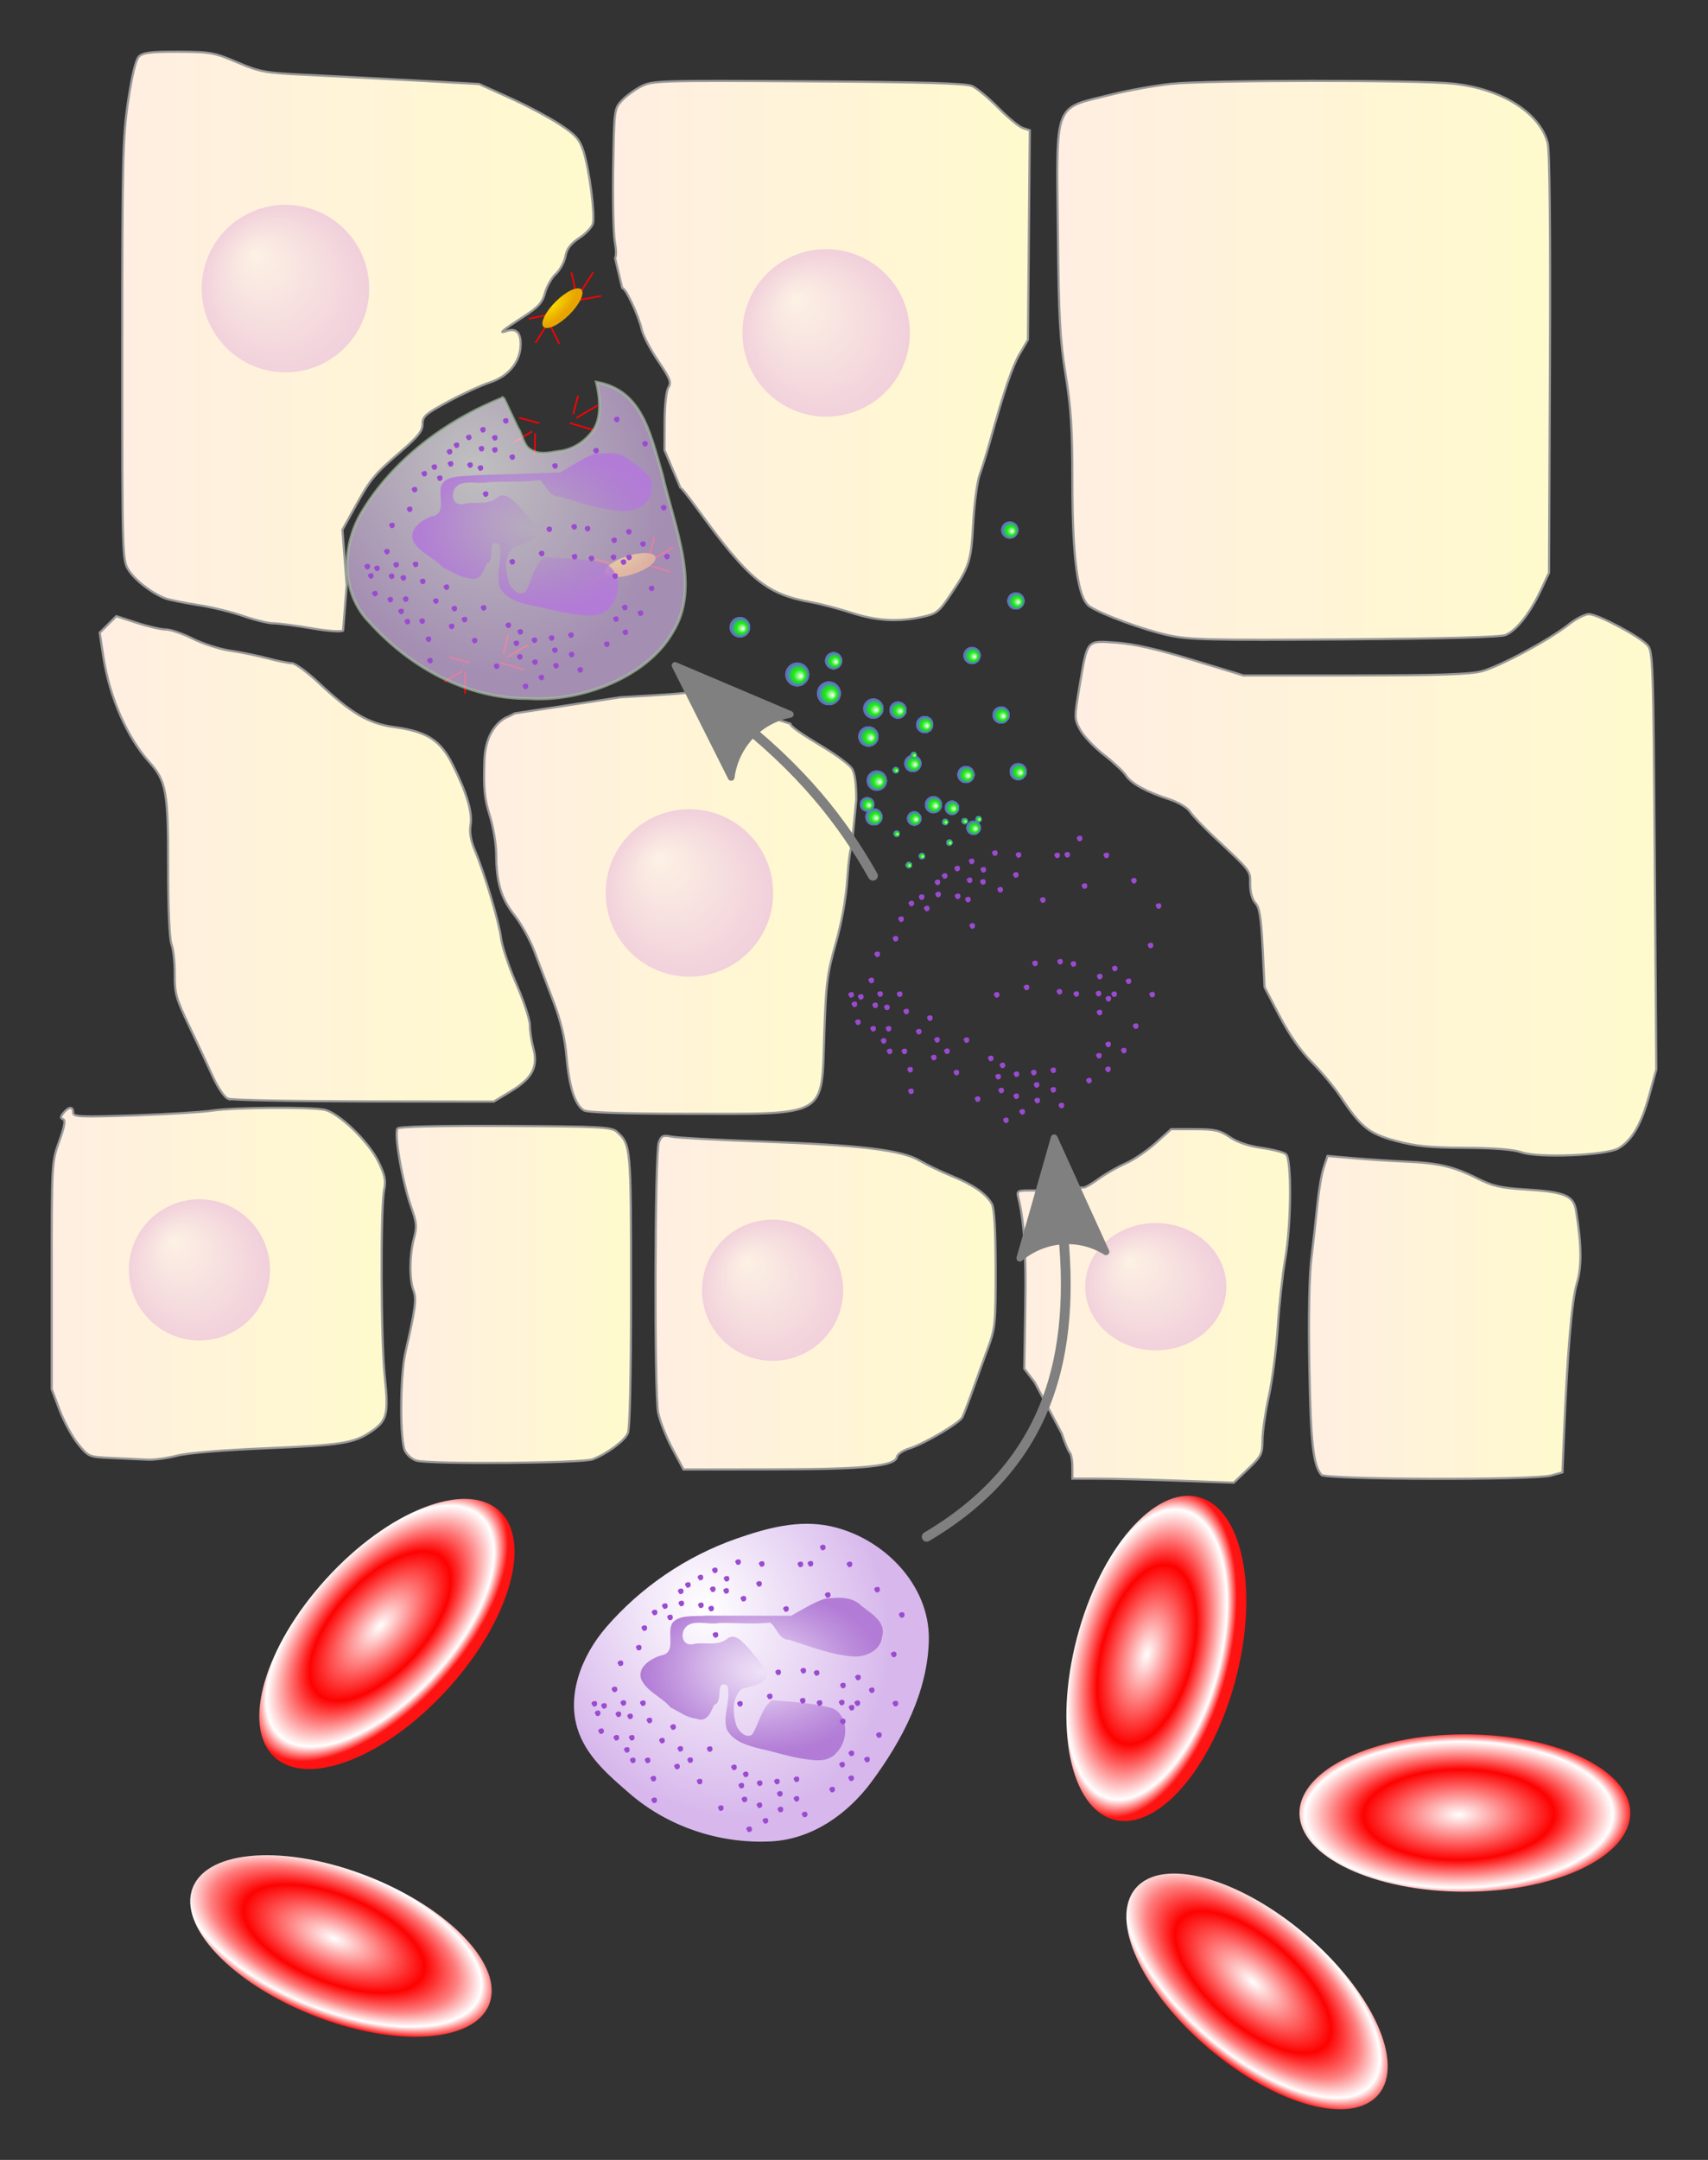 <?xml version="1.0" encoding="UTF-8" standalone="no"?>
<!-- Created with Inkscape (http://www.inkscape.org/) -->

<svg
   xmlns:dc="http://purl.org/dc/elements/1.1/"
   xmlns:cc="http://creativecommons.org/ns#"
   xmlns:rdf="http://www.w3.org/1999/02/22-rdf-syntax-ns#"
   xmlns:svg="http://www.w3.org/2000/svg"
   xmlns="http://www.w3.org/2000/svg"
   xmlns:xlink="http://www.w3.org/1999/xlink"
   xmlns:sodipodi="http://sodipodi.sourceforge.net/DTD/sodipodi-0.dtd"
   xmlns:inkscape="http://www.inkscape.org/namespaces/inkscape"
   width="168.75mm"
   height="213.358mm"
   viewBox="0 0 168.75 213.358"
   version="1.1"
   id="svg4875"
   inkscape:version="0.92.1 r15371"
   sodipodi:docname="NeutrophilerAktion.svg">
  <rect x="0" y="0" width="168.75" height="213.358" fill="#333333" stroke="none"/>
  <defs
     id="defs4869">
    <linearGradient
       inkscape:collect="always"
       id="linearGradient6427">
      <stop
         style="stop-color:#fdf1e4;stop-opacity:1"
         offset="0"
         id="stop6423" />
      <stop
         style="stop-color:#f1d0db;stop-opacity:1"
         offset="1"
         id="stop6425" />
    </linearGradient>
    <radialGradient
       inkscape:collect="always"
       xlink:href="#linearGradient4726"
       id="radialGradient5659-3"
       gradientUnits="userSpaceOnUse"
       gradientTransform="matrix(0.906,-0.424,0.519,1.109,-403.243,-37.728)"
       cx="84.728"
       cy="761.281"
       fx="84.728"
       fy="761.281"
       r="81.541" />
    <linearGradient
       inkscape:collect="always"
       id="linearGradient4726">
      <stop
         style="stop-color:#ffffff;stop-opacity:1;"
         offset="0"
         id="stop4722" />
      <stop
         style="stop-color:#d7b7ec;stop-opacity:1"
         offset="1"
         id="stop4724" />
    </linearGradient>
    <radialGradient
       inkscape:collect="always"
       xlink:href="#linearGradient4734"
       id="radialGradient5661-2"
       gradientUnits="userSpaceOnUse"
       gradientTransform="matrix(1,0,0,0.67,0,264.756)"
       cx="94.595"
       cy="798.234"
       fx="94.595"
       fy="798.234"
       r="55.706" />
    <linearGradient
       inkscape:collect="always"
       id="linearGradient4734">
      <stop
         id="stop4732"
         offset="0"
         style="stop-color:#b27cd6;stop-opacity:0;" />
      <stop
         id="stop4730"
         offset="1"
         style="stop-color:#b27cd6;stop-opacity:1;" />
    </linearGradient>
    <linearGradient
       inkscape:collect="always"
       xlink:href="#linearGradient6765"
       id="linearGradient6961"
       x1="-1637.27"
       y1="379.554"
       x2="-1435.85"
       y2="379.554"
       gradientUnits="userSpaceOnUse"
       gradientTransform="matrix(0.215,0,0,0.215,692.566,556.532)" />
    <linearGradient
       inkscape:collect="always"
       id="linearGradient6765">
      <stop
         style="stop-color:#ffeee2;stop-opacity:1"
         offset="0"
         id="stop6761" />
      <stop
         style="stop-color:#fffacd;stop-opacity:1"
         offset="1"
         id="stop6763" />
    </linearGradient>
    <linearGradient
       inkscape:collect="always"
       xlink:href="#linearGradient6765"
       id="linearGradient6953"
       x1="-1460.272"
       y1="399.797"
       x2="-1287.924"
       y2="399.797"
       gradientUnits="userSpaceOnUse"
       gradientTransform="matrix(0.215,0,0,0.215,692.566,556.532)" />
    <linearGradient
       inkscape:collect="always"
       xlink:href="#linearGradient6765"
       id="linearGradient6945"
       x1="-1187.957"
       y1="391.543"
       x2="-919.624"
       y2="391.543"
       gradientUnits="userSpaceOnUse"
       gradientTransform="matrix(0.215,0,0,0.215,692.566,556.532)" />
    <linearGradient
       inkscape:collect="always"
       xlink:href="#linearGradient6765"
       id="linearGradient6969"
       x1="-1659.341"
       y1="575.154"
       x2="-1504.155"
       y2="575.154"
       gradientUnits="userSpaceOnUse"
       gradientTransform="matrix(0.215,0,0,0.215,692.566,556.532)" />
    <linearGradient
       inkscape:collect="always"
       xlink:href="#linearGradient6765"
       id="linearGradient6977"
       x1="-1500.543"
       y1="580.049"
       x2="-1391.641"
       y2="580.049"
       gradientUnits="userSpaceOnUse"
       gradientTransform="matrix(0.215,0,0,0.215,692.566,556.532)" />
    <linearGradient
       inkscape:collect="always"
       xlink:href="#linearGradient6765"
       id="linearGradient6985"
       x1="-1381.383"
       y1="583.851"
       x2="-1223.764"
       y2="583.851"
       gradientUnits="userSpaceOnUse"
       gradientTransform="matrix(0.215,0,0,0.215,692.566,556.532)" />
    <linearGradient
       inkscape:collect="always"
       xlink:href="#linearGradient6765"
       id="linearGradient7001"
       x1="-1080.533"
       y1="590.624"
       x2="-954.543"
       y2="590.624"
       gradientUnits="userSpaceOnUse"
       gradientTransform="matrix(0.215,0,0,0.215,692.566,556.532)" />
    <linearGradient
       inkscape:collect="always"
       xlink:href="#linearGradient6765"
       id="linearGradient6993"
       x1="-1214.63"
       y1="585.364"
       x2="-1088.241"
       y2="585.364"
       gradientUnits="userSpaceOnUse"
       gradientTransform="matrix(0.215,0,0,0.215,692.566,556.532)" />
    <linearGradient
       inkscape:collect="always"
       id="linearGradient5996">
      <stop
         id="stop5994"
         offset="0"
         style="stop-color:#f9d600;stop-opacity:1" />
      <stop
         id="stop5992"
         offset="1"
         style="stop-color:#e8a400;stop-opacity:1;" />
    </linearGradient>
    <linearGradient
       id="linearGradient9284"
       inkscape:collect="always">
      <stop
         id="stop9274"
         offset="0"
         style="stop-color:#ffffff;stop-opacity:1" />
      <stop
         style="stop-color:#1ce814;stop-opacity:1"
         offset="0.49"
         id="stop9276" />
      <stop
         id="stop9278"
         offset="0.54"
         style="stop-color:#1ce814;stop-opacity:1" />
      <stop
         id="stop9280"
         offset="0.931"
         style="stop-color:#5f62e6;stop-opacity:1" />
      <stop
         id="stop9282"
         offset="1"
         style="stop-color:#ffffff;stop-opacity:0" />
    </linearGradient>
    <radialGradient
       inkscape:collect="always"
       xlink:href="#linearGradient4502"
       id="radialGradient4519"
       gradientUnits="userSpaceOnUse"
       gradientTransform="matrix(0.257,-0.002,0.001,0.122,434.521,638.022)"
       cx="156.783"
       cy="776.283"
       fx="156.783"
       fy="776.283"
       r="66.524"
       spreadMethod="pad" />
    <linearGradient
       inkscape:collect="always"
       id="linearGradient4502">
      <stop
         style="stop-color:#ffffff;stop-opacity:1"
         offset="0"
         id="stop4498" />
      <stop
         id="stop4515"
         offset="0.551"
         style="stop-color:#fd0201;stop-opacity:1" />
      <stop
         id="stop4513"
         offset="0.891"
         style="stop-color:#ffffff;stop-opacity:1" />
      <stop
         style="stop-color:#fd1312;stop-opacity:1"
         offset="1"
         id="stop4500" />
    </linearGradient>
    <radialGradient
       inkscape:collect="always"
       xlink:href="#linearGradient4573"
       id="radialGradient4506-3-0"
       gradientUnits="userSpaceOnUse"
       gradientTransform="matrix(0.261,0.003,-0.002,0.118,572.66,467.63)"
       cx="156.532"
       cy="773.005"
       fx="156.532"
       fy="773.005"
       r="66.524"
       spreadMethod="pad" />
    <linearGradient
       id="linearGradient4573"
       inkscape:collect="always">
      <stop
         id="stop4565"
         offset="0"
         style="stop-color:#ffffff;stop-opacity:1" />
      <stop
         style="stop-color:#fd0201;stop-opacity:1"
         offset="0.546"
         id="stop4567" />
      <stop
         id="stop4575"
         offset="0.744"
         style="stop-color:#fe8080;stop-opacity:1;" />
      <stop
         style="stop-color:#ffffff;stop-opacity:1"
         offset="0.891"
         id="stop4569" />
      <stop
         id="stop4571"
         offset="1"
         style="stop-color:#fd1312;stop-opacity:1" />
    </linearGradient>
    <radialGradient
       inkscape:collect="always"
       xlink:href="#linearGradient4502"
       id="radialGradient4506-4-6"
       gradientUnits="userSpaceOnUse"
       gradientTransform="matrix(0.122,0,0,0.248,735.17,86.73)"
       cx="150.738"
       cy="775.07"
       fx="150.738"
       fy="775.07"
       r="66.524"
       spreadMethod="pad" />
    <radialGradient
       inkscape:collect="always"
       xlink:href="#linearGradient4502"
       id="radialGradient4506-4"
       gradientUnits="userSpaceOnUse"
       gradientTransform="matrix(0.122,0,0,0.248,593.946,387.748)"
       cx="150.738"
       cy="775.07"
       fx="150.738"
       fy="775.07"
       r="66.524"
       spreadMethod="pad" />
    <radialGradient
       inkscape:collect="always"
       xlink:href="#linearGradient4573"
       id="radialGradient4506-3"
       gradientUnits="userSpaceOnUse"
       gradientTransform="matrix(0.261,0.003,-0.002,0.118,792.626,184.116)"
       cx="156.532"
       cy="773.005"
       fx="156.532"
       fy="773.005"
       r="66.524"
       spreadMethod="pad" />
    <linearGradient
       inkscape:collect="always"
       xlink:href="#linearGradient6765"
       id="linearGradient6937"
       x1="-1196.393"
       y1="150.107"
       x2="-968.522"
       y2="150.107"
       gradientUnits="userSpaceOnUse"
       gradientTransform="matrix(0.215,0,0,0.215,692.566,556.532)" />
    <linearGradient
       inkscape:collect="always"
       xlink:href="#linearGradient6765"
       id="linearGradient6857"
       x1="-1400.913"
       y1="145.591"
       x2="-1208.056"
       y2="145.591"
       gradientUnits="userSpaceOnUse"
       gradientTransform="matrix(0.215,0,0,0.215,692.566,556.532)" />
    <linearGradient
       inkscape:collect="always"
       xlink:href="#linearGradient6765"
       id="linearGradient6767"
       x1="-1626.876"
       y1="141.444"
       x2="-1408.946"
       y2="141.444"
       gradientUnits="userSpaceOnUse"
       gradientTransform="matrix(0.215,0,0,0.215,692.566,556.532)" />
    <radialGradient
       inkscape:collect="always"
       xlink:href="#linearGradient4726"
       id="radialGradient8650"
       gradientUnits="userSpaceOnUse"
       gradientTransform="matrix(0.906,-0.424,0.519,1.109,-403.243,-37.728)"
       cx="84.728"
       cy="761.281"
       fx="84.728"
       fy="761.281"
       r="81.541" />
    <radialGradient
       inkscape:collect="always"
       xlink:href="#linearGradient4734"
       id="radialGradient8652"
       gradientUnits="userSpaceOnUse"
       gradientTransform="matrix(1,0,0,0.67,0,264.756)"
       cx="94.595"
       cy="798.234"
       fx="94.595"
       fy="798.234"
       r="55.706" />
    <radialGradient
       inkscape:collect="always"
       xlink:href="#linearGradient5996"
       id="radialGradient8654"
       gradientUnits="userSpaceOnUse"
       gradientTransform="matrix(1.086,0.008,-0.004,0.458,-168.825,159.311)"
       cx="1859.461"
       cy="42.633"
       fx="1859.461"
       fy="42.633"
       r="12.444" />
    <radialGradient
       inkscape:collect="always"
       xlink:href="#linearGradient6427"
       id="radialGradient8761"
       gradientUnits="userSpaceOnUse"
       gradientTransform="matrix(0.008,0.219,-0.214,0.008,455.2,473.697)"
       cx="519.339"
       cy="-0.089"
       fx="501.799"
       fy="12.84"
       r="38.554" />
    <radialGradient
       inkscape:collect="always"
       xlink:href="#linearGradient9284"
       id="radialGradient8836"
       gradientUnits="userSpaceOnUse"
       gradientTransform="matrix(0.155,0,0,0.155,-504.382,-604.645)"
       cx="276.29"
       cy="200.449"
       fx="273.919"
       fy="199.535"
       r="6.749" />
  </defs>
  <sodipodi:namedview
     id="base"
     pagecolor="#ffffff"
     bordercolor="#666666"
     borderopacity="1.0"
     inkscape:pageopacity="0.0"
     inkscape:pageshadow="2"
     inkscape:zoom="0.75347301"
     inkscape:cx="156.43306"
     inkscape:cy="404.31991"
     inkscape:document-units="mm"
     inkscape:current-layer="layer1"
     showgrid="false"
     inkscape:window-width="1920"
     inkscape:window-height="1018"
     inkscape:window-x="-8"
     inkscape:window-y="-8"
     inkscape:window-maximized="1"
     fit-margin-top="0"
     fit-margin-left="0"
     fit-margin-right="0"
     fit-margin-bottom="0" />
  <g
     inkscape:label="Ebene 1"
     inkscape:groupmode="layer"
     id="layer1"
     transform="translate(-331.457,-553.153)">
    <path
       sodipodi:nodetypes="ccsccccccccccsccccccccsccsccscccccc"
       inkscape:connector-curvature="0"
       id="path6751"
       d="m 365.357,615.431 c -0.163,0.163 -1.434,0.076 -3.139,-0.215 -1.576,-0.269 -3.267,-0.488 -3.759,-0.488 -0.492,0 -1.838,-0.328 -2.991,-0.729 -1.153,-0.401 -3.179,-0.891 -4.502,-1.089 -1.323,-0.198 -2.754,-0.491 -3.18,-0.651 -1.326,-0.497 -3.022,-1.812 -3.653,-2.833 -0.589,-0.952 -0.604,-1.52 -0.602,-21.686 0.002,-18.879 0.054,-21.054 0.585,-24.614 0.38,-2.547 0.752,-4.074 1.07,-4.391 0.39,-0.389 1.159,-0.483 3.882,-0.473 3.171,0.011 3.554,0.08 5.817,1.043 2.251,0.958 2.734,1.046 6.814,1.24 2.415,0.115 7.248,0.366 10.739,0.558 l 6.348,0.349 3.04,1.371 c 1.672,0.754 3.888,1.932 4.926,2.616 1.586,1.047 1.959,1.465 2.346,2.63 0.563,1.695 1.162,6.266 0.939,7.158 -0.09,0.358 -0.694,1.002 -1.342,1.431 -0.861,0.57 -1.231,1.059 -1.373,1.812 -0.106,0.568 -0.534,1.352 -0.95,1.742 -0.416,0.391 -0.898,1.238 -1.072,1.883 -0.26,0.965 -0.644,1.385 -2.173,2.373 -2.034,1.314 -2.48,1.688 -1.668,1.397 0.949,-0.34 1.438,0.091 1.438,1.267 0,1.732 -1.166,3.185 -3.048,3.801 -0.862,0.282 -2.709,1.13 -4.105,1.885 -2.258,1.221 -2.538,1.467 -2.538,2.226 0,0.684 -0.435,1.23 -2.183,2.738 -2.61,2.252 -2.963,2.682 -4.527,5.518 l -1.209,2.191 0.211,2.714 0.211,2.714 z"
       style="display:inline;opacity:1;fill:url(#linearGradient6767);fill-opacity:1;stroke:#999999;stroke-width:0.215" />
    <path
       sodipodi:nodetypes="cccccscccccccscccccccccccccccc"
       inkscape:connector-curvature="0"
       d="m 392.229,578.66 c 0.139,-0.358 0.112,-0.785 -0.029,-1.621 -0.139,-0.825 -0.21,-4.119 -0.159,-7.32 0.092,-5.73 0.105,-5.832 0.85,-6.63 0.416,-0.446 1.276,-1.076 1.911,-1.402 1.107,-0.568 1.772,-0.588 16.505,-0.498 11.284,0.069 15.573,0.192 16.19,0.464 0.461,0.204 1.633,1.175 2.604,2.159 0.971,0.983 2.065,1.882 2.431,1.999 l 0.666,0.211 -0.09,10.347 -0.09,10.347 -0.806,1.371 c -0.741,1.26 -1.552,3.652 -2.975,8.774 -0.301,1.083 -0.745,2.514 -0.987,3.18 -0.242,0.666 -0.53,2.822 -0.64,4.789 -0.214,3.838 -0.356,4.274 -2.351,7.222 -1.054,1.557 -1.302,1.745 -2.697,2.044 -2.4,0.515 -4.508,0.392 -6.965,-0.404 -1.245,-0.403 -3.034,-0.873 -3.978,-1.045 -4.476,-0.813 -6.16,-2.195 -11.302,-9.276 -0.968,-1.332 -1.69,-2.218 -1.605,-1.968 l -1.604,-3.785 0.012,-2.805 c 0.007,-1.641 0.163,-3.048 0.377,-3.389 0.313,-0.502 0.168,-0.873 -1.035,-2.646 -0.77,-1.134 -1.497,-2.539 -1.616,-3.122 -0.119,-0.583 -0.571,-1.782 -1.004,-2.665 -0.427,-0.87 -0.655,-1.268 -0.919,-1.408 z"
       style="display:inline;opacity:1;fill:url(#linearGradient6857);fill-opacity:1;stroke:#999999;stroke-width:0.215"
       id="path6753" />
    <path
       style="display:inline;opacity:1;fill:url(#linearGradient6937);fill-opacity:1;stroke:#999999;stroke-width:0.215"
       d="m 446.892,615.905 c -2.405,-0.52 -6.533,-2.029 -7.773,-2.841 -1.169,-0.766 -1.71,-4.65 -1.711,-12.292 0,-5.222 -0.13,-7.281 -0.664,-10.573 -0.563,-3.474 -0.679,-5.591 -0.768,-14.093 -0.137,-13.075 -0.482,-12.185 5.275,-13.61 1.697,-0.42 4.354,-0.898 5.905,-1.061 3.554,-0.374 24.346,-0.39 27.853,-0.021 4.797,0.505 8.547,2.848 9.358,5.846 0.198,0.732 0.276,8.496 0.22,21.804 l -0.088,20.668 -0.828,1.767 c -1.061,2.264 -2.418,3.973 -3.482,4.384 -0.541,0.209 -6.176,0.361 -15.885,0.429 -13.25,0.092 -15.33,0.044 -17.413,-0.407 z"
       id="path6759"
       inkscape:connector-curvature="0" />
    <ellipse
       style="color:#000000;clip-rule:nonzero;display:inline;overflow:visible;visibility:visible;opacity:1;isolation:auto;mix-blend-mode:normal;color-interpolation:sRGB;color-interpolation-filters:linearRGB;solid-color:#000000;solid-opacity:1;vector-effect:none;fill:url(#radialGradient4506-3);fill-opacity:1;fill-rule:nonzero;stroke:none;stroke-width:0.028;stroke-linecap:butt;stroke-linejoin:miter;stroke-miterlimit:4;stroke-dasharray:none;stroke-dashoffset:0;stroke-opacity:1;marker:none;paint-order:normal;color-rendering:auto;image-rendering:auto;shape-rendering:auto;text-rendering:auto;enable-background:accumulate"
       id="path4496-1"
       cx="832.837"
       cy="276.23"
       rx="15.737"
       ry="7.384"
       transform="rotate(40.366)" />
    <ellipse
       style="color:#000000;clip-rule:nonzero;display:inline;overflow:visible;visibility:visible;opacity:1;isolation:auto;mix-blend-mode:normal;color-interpolation:sRGB;color-interpolation-filters:linearRGB;solid-color:#000000;solid-opacity:1;vector-effect:none;fill:url(#radialGradient4506-4);fill-opacity:1;fill-rule:nonzero;stroke:none;stroke-width:0.028;stroke-linecap:butt;stroke-linejoin:miter;stroke-miterlimit:4;stroke-dasharray:none;stroke-dashoffset:0;stroke-opacity:1;marker:none;paint-order:normal;color-rendering:auto;image-rendering:auto;shape-rendering:auto;text-rendering:auto;enable-background:accumulate"
       id="path4496-4"
       cx="613.347"
       cy="580.095"
       rx="8.106"
       ry="16.47"
       transform="rotate(14.729)" />
    <ellipse
       style="color:#000000;clip-rule:nonzero;display:inline;overflow:visible;visibility:visible;opacity:1;isolation:auto;mix-blend-mode:normal;color-interpolation:sRGB;color-interpolation-filters:linearRGB;solid-color:#000000;solid-opacity:1;vector-effect:none;fill:url(#radialGradient4506-4-6);fill-opacity:1;fill-rule:nonzero;stroke:none;stroke-width:0.028;stroke-linecap:butt;stroke-linejoin:miter;stroke-miterlimit:4;stroke-dasharray:none;stroke-dashoffset:0;stroke-opacity:1;marker:none;paint-order:normal;color-rendering:auto;image-rendering:auto;shape-rendering:auto;text-rendering:auto;enable-background:accumulate"
       id="path4496-4-2"
       cx="754.571"
       cy="279.076"
       rx="8.106"
       ry="16.47"
       transform="rotate(42.348)" />
    <ellipse
       style="color:#000000;clip-rule:nonzero;display:inline;overflow:visible;visibility:visible;opacity:1;isolation:auto;mix-blend-mode:normal;color-interpolation:sRGB;color-interpolation-filters:linearRGB;solid-color:#000000;solid-opacity:1;vector-effect:none;fill:url(#radialGradient4506-3-0);fill-opacity:1;fill-rule:nonzero;stroke:none;stroke-width:0.028;stroke-linecap:butt;stroke-linejoin:miter;stroke-miterlimit:4;stroke-dasharray:none;stroke-dashoffset:0;stroke-opacity:1;marker:none;paint-order:normal;color-rendering:auto;image-rendering:auto;shape-rendering:auto;text-rendering:auto;enable-background:accumulate"
       id="path4496-1-5"
       cx="612.871"
       cy="559.745"
       rx="15.737"
       ry="7.384"
       transform="rotate(21.495)"
       inkscape:transform-center-x="6.047619"
       inkscape:transform-center-y="12.095238" />
    <ellipse
       ry="7.775"
       rx="16.342"
       cy="732.247"
       cx="476.185"
       id="ellipse4517"
       style="color:#000000;clip-rule:nonzero;display:inline;overflow:visible;visibility:visible;opacity:1;isolation:auto;mix-blend-mode:normal;color-interpolation:sRGB;color-interpolation-filters:linearRGB;solid-color:#000000;solid-opacity:1;vector-effect:none;fill:url(#radialGradient4519);fill-opacity:1;fill-rule:nonzero;stroke:none;stroke-width:0.028;stroke-linecap:butt;stroke-linejoin:miter;stroke-miterlimit:4;stroke-dasharray:none;stroke-dashoffset:0;stroke-opacity:1;marker:none;paint-order:normal;color-rendering:auto;image-rendering:auto;shape-rendering:auto;text-rendering:auto;enable-background:accumulate" />
    <g
       style="display:inline;opacity:1"
       id="g5655"
       transform="matrix(0.215,0,0,0.215,386.533,546.42)">
      <path
         sodipodi:nodetypes="sssssssss"
         inkscape:connector-curvature="0"
         id="path4670"
         d="m 33.141,855.326 c 17.53,15.194 41.307,23.248 65.002,22.015 18.988,-0.988 35.28,-12.628 46.228,-27.42 14.078,-19.02 25.847,-41.356 26.295,-65.249 0.473,-25.217 -20.955,-46.942 -45.219,-52.141 -14.662,-3.142 -29.342,0.881 -43.155,5.705 -23.147,8.084 -43.956,22.293 -59.871,40.68 -11.378,13.144 -19.104,32.379 -12.241,49.387 4.537,11.245 14.064,19.31 22.963,27.023 z"
         style="color:#000000;clip-rule:nonzero;display:inline;overflow:visible;visibility:visible;opacity:1;isolation:auto;mix-blend-mode:normal;color-interpolation:sRGB;color-interpolation-filters:linearRGB;solid-color:#000000;solid-opacity:1;vector-effect:none;fill:url(#radialGradient8650);fill-opacity:1;fill-rule:nonzero;stroke:none;stroke-width:0.132;stroke-linecap:butt;stroke-linejoin:miter;stroke-miterlimit:4;stroke-dasharray:none;stroke-dashoffset:0;stroke-opacity:1;marker:none;paint-order:normal;color-rendering:auto;image-rendering:auto;shape-rendering:auto;text-rendering:auto;enable-background:accumulate" />
      <path
         inkscape:connector-curvature="0"
         id="path4704"
         d="m 89.416,828.316 c 3.367,-5.109 4.105,-12.007 9.232,-15.871 9.37,0.879 18.937,1.199 28.016,3.814 7.418,3.83 6.972,15.011 1.538,20.383 -4.104,4.956 -11.127,3.328 -16.677,2.538 -6.165,-1.031 -12.123,-3.114 -18.256,-4.386 -5.741,-1.427 -12.495,-3.234 -15.43,-8.879 -2.086,-6.624 2.075,-13.462 0.258,-20.16 -6.092,-3.127 -1.411,7.589 -6.142,8.885 -1.568,3.658 -3.307,8.266 -8.315,6.284 -4.42,-0.511 -7.876,-3.284 -11.702,-5.163 -3.994,-4.781 -10.522,-6.979 -13.379,-12.721 -2.176,-5.679 4.411,-9.703 9.018,-11.141 7.367,-1.123 2.494,-9.968 5.149,-14.784 3.172,-4.2 10.525,-2.984 15.549,-3.481 13.038,0.014 26.077,0.028 39.115,0.042 5.076,-2.835 10.033,-6.013 15.588,-7.852 5.805,-0.565 12.3,-1.273 16.785,3.349 4.486,3.522 11.412,7.369 9.431,14.147 -0.69,6.452 -7.651,9.434 -13.437,9.066 -10.064,-0.785 -19.565,-4.608 -29.115,-7.62 -5.127,-0.114 -5.692,-5.538 -8.873,-7.932 -7.77,0.826 -15.753,0.035 -23.615,0.182 -5.161,1.098 -13.259,-2.501 -16.119,3.27 -1.624,3.951 0.674,7.701 5.11,6.244 4.933,-0.721 10.77,1.158 14.89,-2.346 3.847,-2.807 7.353,1.938 9.838,4.409 2.875,3.457 5.796,6.956 8.374,10.604 0.894,6.098 -7.246,6.71 -11.425,8.069 -4.965,3.909 -4.154,11.673 -2.566,17.022 1.233,2.452 4.117,5.799 7.158,4.029 z"
         style="color:#000000;clip-rule:nonzero;display:inline;overflow:visible;visibility:visible;opacity:1;isolation:auto;mix-blend-mode:normal;color-interpolation:sRGB;color-interpolation-filters:linearRGB;solid-color:#000000;solid-opacity:1;vector-effect:none;fill:url(#radialGradient8652);fill-opacity:1;fill-rule:nonzero;stroke:none;stroke-width:0.132;stroke-linecap:butt;stroke-linejoin:miter;stroke-miterlimit:4;stroke-dasharray:none;stroke-dashoffset:0;stroke-opacity:1;marker:none;paint-order:normal;color-rendering:auto;image-rendering:auto;shape-rendering:auto;text-rendering:auto;enable-background:accumulate" />
      <path
         sodipodi:nodetypes="ccccc"
         inkscape:connector-curvature="0"
         id="path4746"
         d="m 127.535,853.543 c 0,0.795 -0.574,1.274 -1.369,1.274 -0.795,0 -0.577,-0.503 -1.227,-1.298 0,-0.795 0.692,-1.251 1.487,-1.251 0.795,0 1.109,0.479 1.109,1.274 z"
         style="color:#000000;clip-rule:nonzero;display:inline;overflow:visible;visibility:visible;opacity:1;isolation:auto;mix-blend-mode:normal;color-interpolation:sRGB;color-interpolation-filters:linearRGB;solid-color:#000000;solid-opacity:1;vector-effect:none;fill:#9a4bcf;fill-opacity:1;fill-rule:nonzero;stroke:none;stroke-width:1.232;stroke-linecap:butt;stroke-linejoin:miter;stroke-miterlimit:4;stroke-dasharray:none;stroke-dashoffset:0;stroke-opacity:1;marker:none;paint-order:normal;color-rendering:auto;image-rendering:auto;shape-rendering:auto;text-rendering:auto;enable-background:accumulate" />
      <use
         transform="translate(-12.662,11.434)"
         height="100%"
         width="100%"
         id="use4836"
         xlink:href="#path4746"
         y="0"
         x="0" />
      <use
         transform="translate(-16.412,4.244)"
         height="100%"
         width="100%"
         id="use4836-0"
         xlink:href="#path4746"
         y="0"
         x="0" />
      <use
         transform="translate(-16.412,-4.733)"
         height="100%"
         width="100%"
         id="use4836-2"
         xlink:href="#path4746"
         y="0"
         x="0" />
      <use
         transform="translate(-25.389,-3.693)"
         height="100%"
         width="100%"
         id="use4836-8"
         xlink:href="#path4746"
         y="0"
         x="0" />
      <use
         transform="translate(-24.066,1.976)"
         height="100%"
         width="100%"
         id="use4836-7"
         xlink:href="#path4746"
         y="0"
         x="0" />
      <use
         transform="translate(-23.782,9.158)"
         height="100%"
         width="100%"
         id="use4836-74"
         xlink:href="#path4746"
         y="0"
         x="0" />
      <use
         transform="translate(-30.68,14.355)"
         height="100%"
         width="100%"
         id="use4836-6"
         xlink:href="#path4746"
         y="0"
         x="0" />
      <use
         transform="translate(-38.145,18.229)"
         height="100%"
         width="100%"
         id="use4836-80"
         xlink:href="#path4746"
         y="0"
         x="0" />
      <use
         transform="translate(-33.421,7.173)"
         height="100%"
         width="100%"
         id="use4836-1"
         xlink:href="#path4746"
         y="0"
         x="0" />
      <use
         transform="translate(-33.326,-2.937)"
         height="100%"
         width="100%"
         id="use4836-807"
         xlink:href="#path4746"
         y="0"
         x="0" />
      <use
         transform="translate(-39.752,-7.001)"
         height="100%"
         width="100%"
         id="use4836-69"
         xlink:href="#path4746"
         y="0"
         x="0" />
      <use
         transform="translate(-41.736,-1.804)"
         height="100%"
         width="100%"
         id="use4836-83"
         xlink:href="#path4746"
         y="0"
         x="0" />
      <use
         transform="translate(-40.319,4.528)"
         height="100%"
         width="100%"
         id="use4836-28"
         xlink:href="#path4746"
         y="0"
         x="0" />
      <use
         transform="translate(-51.186,8.496)"
         height="100%"
         width="100%"
         id="use4836-10"
         xlink:href="#path4746"
         y="0"
         x="0" />
      <use
         transform="translate(-45.138,-10.214)"
         height="100%"
         width="100%"
         id="use4836-09"
         xlink:href="#path4746"
         y="0"
         x="0" />
      <use
         transform="translate(-60.919,-3.693)"
         height="100%"
         width="100%"
         id="use4836-08"
         xlink:href="#path4746"
         y="0"
         x="0" />
      <use
         transform="translate(-56.288,-18.624)"
         height="100%"
         width="100%"
         id="use4836-62"
         xlink:href="#path4746"
         y="0"
         x="0" />
      <use
         transform="translate(-65.265,-13.521)"
         height="100%"
         width="100%"
         id="use4836-88"
         xlink:href="#path4746"
         y="0"
         x="0" />
      <use
         transform="translate(-71.313,-10.592)"
         height="100%"
         width="100%"
         id="use4836-89"
         xlink:href="#path4746"
         y="0"
         x="0" />
      <use
         transform="translate(-69.801,-18.718)"
         height="100%"
         width="100%"
         id="use4836-5"
         xlink:href="#path4746"
         y="0"
         x="0" />
      <use
         transform="translate(-81.802,4.906)"
         height="100%"
         width="100%"
         id="use4836-58"
         xlink:href="#path4746"
         y="0"
         x="0" />
      <use
         transform="translate(-82.18,-5.016)"
         height="100%"
         width="100%"
         id="use4836-70"
         xlink:href="#path4746"
         y="0"
         x="0" />
      <use
         transform="translate(-84.826,-13.426)"
         height="100%"
         width="100%"
         id="use4836-67"
         xlink:href="#path4746"
         y="0"
         x="0" />
      <use
         transform="translate(-78.211,-22.498)"
         height="100%"
         width="100%"
         id="use4836-22"
         xlink:href="#path4746"
         y="0"
         x="0" />
      <use
         transform="translate(-73.108,-28.734)"
         height="100%"
         width="100%"
         id="use4836-25"
         xlink:href="#path4746"
         y="0"
         x="0" />
      <use
         transform="translate(-83.975,-31.758)"
         height="100%"
         width="100%"
         id="use4836-64"
         xlink:href="#path4746"
         y="0"
         x="0" />
      <use
         transform="translate(-86.999,-39.696)"
         height="100%"
         width="100%"
         id="use4836-9"
         xlink:href="#path4746"
         y="0"
         x="0" />
      <use
         transform="translate(-91.629,-13.426)"
         height="100%"
         width="100%"
         id="use4836-01"
         xlink:href="#path4746"
         y="0"
         x="0" />
      <use
         transform="translate(-94.369,-18.246)"
         height="100%"
         width="100%"
         id="use4836-82"
         xlink:href="#path4746"
         y="0"
         x="0" />
      <use
         transform="translate(-92.102,-23.821)"
         height="100%"
         width="100%"
         id="use4836-4"
         xlink:href="#path4746"
         y="0"
         x="0" />
      <use
         transform="translate(-99.189,-23.821)"
         height="100%"
         width="100%"
         id="use4836-45"
         xlink:href="#path4746"
         y="0"
         x="0" />
      <use
         transform="translate(-106.181,-26.844)"
         height="100%"
         width="100%"
         id="use4836-54"
         xlink:href="#path4746"
         y="0"
         x="0" />
      <use
         transform="translate(-107.788,-35.065)"
         height="100%"
         width="100%"
         id="use4836-65"
         xlink:href="#path4746"
         y="0"
         x="0" />
      <use
         transform="translate(-109.299,-39.412)"
         height="100%"
         width="100%"
         id="use4836-452"
         xlink:href="#path4746"
         y="0"
         x="0" />
      <use
         transform="translate(-104.858,-38.467)"
         height="100%"
         width="100%"
         id="use4836-86"
         xlink:href="#path4746"
         y="0"
         x="0" />
      <use
         transform="translate(-98.244,-34.593)"
         height="100%"
         width="100%"
         id="use4836-3"
         xlink:href="#path4746"
         y="0"
         x="0" />
      <use
         transform="translate(-92.858,-33.648)"
         height="100%"
         width="100%"
         id="use4836-07"
         xlink:href="#path4746"
         y="0"
         x="0" />
      <use
         transform="translate(-95.976,-39.79)"
         height="100%"
         width="100%"
         id="use4836-95"
         xlink:href="#path4746"
         y="0"
         x="0" />
      <use
         transform="translate(-100.039,-46.027)"
         height="100%"
         width="100%"
         id="use4836-24"
         xlink:href="#path4746"
         y="0"
         x="0" />
      <use
         transform="translate(-97.299,-58.028)"
         height="100%"
         width="100%"
         id="use4836-102"
         xlink:href="#path4746"
         y="0"
         x="0" />
      <use
         transform="translate(-88.889,-65.209)"
         height="100%"
         width="100%"
         id="use4836-29"
         xlink:href="#path4746"
         y="0"
         x="0" />
      <use
         transform="translate(-86.337,-74.186)"
         height="100%"
         width="100%"
         id="use4836-97"
         xlink:href="#path4746"
         y="0"
         x="0" />
      <use
         transform="translate(-81.613,-81.368)"
         height="100%"
         width="100%"
         id="use4836-11"
         xlink:href="#path4746"
         y="0"
         x="0" />
      <use
         transform="translate(-76.888,-84.297)"
         height="100%"
         width="100%"
         id="use4836-582"
         xlink:href="#path4746"
         y="0"
         x="0" />
      <use
         transform="translate(-74.526,-79.1)"
         height="100%"
         width="100%"
         id="use4836-72"
         xlink:href="#path4746"
         y="0"
         x="0" />
      <use
         transform="translate(-69.328,-85.525)"
         height="100%"
         width="100%"
         id="use4836-79"
         xlink:href="#path4746"
         y="0"
         x="0" />
      <use
         transform="translate(-69.612,-91.1)"
         height="100%"
         width="100%"
         id="use4836-31"
         xlink:href="#path4746"
         y="0"
         x="0" />
      <use
         transform="translate(-66.305,-94.03)"
         height="100%"
         width="100%"
         id="use4836-39"
         xlink:href="#path4746"
         y="0"
         x="0" />
      <use
         transform="translate(-60.541,-97.432)"
         height="100%"
         width="100%"
         id="use4836-33"
         xlink:href="#path4746"
         y="0"
         x="0" />
      <use
         transform="translate(-60.352,-84.675)"
         height="100%"
         width="100%"
         id="use4836-71"
         xlink:href="#path4746"
         y="0"
         x="0" />
      <use
         transform="translate(-55.627,-83.163)"
         height="100%"
         width="100%"
         id="use4836-397"
         xlink:href="#path4746"
         y="0"
         x="0" />
      <use
         transform="translate(-53.642,-71.068)"
         height="100%"
         width="100%"
         id="use4836-394"
         xlink:href="#path4746"
         y="0"
         x="0" />
      <use
         transform="translate(-54.871,-92.045)"
         height="100%"
         width="100%"
         id="use4836-698"
         xlink:href="#path4746"
         y="0"
         x="0" />
      <use
         transform="translate(-48.729,-91.289)"
         height="100%"
         width="100%"
         id="use4836-23"
         xlink:href="#path4746"
         y="0"
         x="0" />
      <use
         transform="translate(-48.54,-96.865)"
         height="100%"
         width="100%"
         id="use4836-41"
         xlink:href="#path4746"
         y="0"
         x="0" />
      <use
         transform="translate(-53.926,-100.739)"
         height="100%"
         width="100%"
         id="use4836-298"
         xlink:href="#path4746"
         y="0"
         x="0" />
      <use
         transform="translate(-43.248,-104.519)"
         height="100%"
         width="100%"
         id="use4836-286"
         xlink:href="#path4746"
         y="0"
         x="0" />
      <use
         transform="translate(-40.791,-87.699)"
         height="100%"
         width="100%"
         id="use4836-675"
         xlink:href="#path4746"
         y="0"
         x="0" />
      <use
         transform="translate(-33.61,-94.502)"
         height="100%"
         width="100%"
         id="use4836-113"
         xlink:href="#path4746"
         y="0"
         x="0" />
      <use
         transform="translate(-32.381,-103.668)"
         height="100%"
         width="100%"
         id="use4836-91"
         xlink:href="#path4746"
         y="0"
         x="0" />
      <use
         transform="translate(-21.231,-82.974)"
         height="100%"
         width="100%"
         id="use4836-76"
         xlink:href="#path4746"
         y="0"
         x="0" />
      <use
         transform="translate(-2.049,-89.4)"
         height="100%"
         width="100%"
         id="use4836-85"
         xlink:href="#path4746"
         y="0"
         x="0" />
      <use
         transform="translate(-14.616,-103.479)"
         height="100%"
         width="100%"
         id="use4836-098"
         xlink:href="#path4746"
         y="0"
         x="0" />
      <use
         transform="translate(-9.986,-103.763)"
         height="100%"
         width="100%"
         id="use4836-44"
         xlink:href="#path4746"
         y="0"
         x="0" />
      <use
         transform="translate(-4.317,-111.228)"
         height="100%"
         width="100%"
         id="use4836-40"
         xlink:href="#path4746"
         y="0"
         x="0" />
      <use
         transform="translate(7.968,-103.479)"
         height="100%"
         width="100%"
         id="use4836-13"
         xlink:href="#path4746"
         y="0"
         x="0" />
      <use
         transform="translate(20.63,-91.856)"
         height="100%"
         width="100%"
         id="use4836-708"
         xlink:href="#path4746"
         y="0"
         x="0" />
      <use
         transform="translate(31.969,-80.234)"
         height="100%"
         width="100%"
         id="use4836-292"
         xlink:href="#path4746"
         y="0"
         x="0" />
      <use
         transform="translate(28.284,-62.091)"
         height="100%"
         width="100%"
         id="use4836-75"
         xlink:href="#path4746"
         y="0"
         x="0" />
      <use
         transform="translate(-24.822,-53.87)"
         height="100%"
         width="100%"
         id="use4836-257"
         xlink:href="#path4746"
         y="0"
         x="0" />
      <use
         transform="translate(-13.294,-54.626)"
         height="100%"
         width="100%"
         id="use4836-403"
         xlink:href="#path4746"
         y="0"
         x="0" />
      <use
         transform="translate(-7.151,-53.586)"
         height="100%"
         width="100%"
         id="use4836-749"
         xlink:href="#path4746"
         y="0"
         x="0" />
      <use
         transform="translate(-42.398,-39.412)"
         height="100%"
         width="100%"
         id="use4836-61"
         xlink:href="#path4746"
         y="0"
         x="0" />
      <use
         transform="translate(-28.696,-42.814)"
         height="100%"
         width="100%"
         id="use4836-37"
         xlink:href="#path4746"
         y="0"
         x="0" />
      <use
         transform="translate(-13.577,-40.83)"
         height="100%"
         width="100%"
         id="use4836-795"
         xlink:href="#path4746"
         y="0"
         x="0" />
      <use
         transform="translate(-5.828,-39.79)"
         height="100%"
         width="100%"
         id="use4836-791"
         xlink:href="#path4746"
         y="0"
         x="0" />
      <use
         transform="translate(4.944,-47.822)"
         height="100%"
         width="100%"
         id="use4836-27"
         xlink:href="#path4746"
         y="0"
         x="0" />
      <use
         transform="translate(4.377,-39.979)"
         height="100%"
         width="100%"
         id="use4836-650"
         xlink:href="#path4746"
         y="0"
         x="0" />
      <use
         transform="translate(4.849,-31.286)"
         height="100%"
         width="100%"
         id="use4836-03"
         xlink:href="#path4746"
         y="0"
         x="0" />
      <use
         transform="translate(8.913,-37.617)"
         height="100%"
         width="100%"
         id="use4836-68"
         xlink:href="#path4746"
         y="0"
         x="0" />
      <use
         transform="translate(11.558,-39.696)"
         height="100%"
         width="100%"
         id="use4836-277"
         xlink:href="#path4746"
         y="0"
         x="0" />
      <use
         transform="translate(11.842,-51.507)"
         height="100%"
         width="100%"
         id="use4836-415"
         xlink:href="#path4746"
         y="0"
         x="0" />
      <use
         transform="translate(18.173,-45.649)"
         height="100%"
         width="100%"
         id="use4836-6750"
         xlink:href="#path4746"
         y="0"
         x="0" />
      <use
         transform="translate(29.04,-39.507)"
         height="100%"
         width="100%"
         id="use4836-951"
         xlink:href="#path4746"
         y="0"
         x="0" />
      <use
         transform="translate(21.48,-25.049)"
         height="100%"
         width="100%"
         id="use4836-232"
         xlink:href="#path4746"
         y="0"
         x="0" />
      <use
         transform="translate(8.818,-16.639)"
         height="100%"
         width="100%"
         id="use4836-682"
         xlink:href="#path4746"
         y="0"
         x="0" />
      <use
         transform="translate(4.566,-11.442)"
         height="100%"
         width="100%"
         id="use4836-92"
         xlink:href="#path4746"
         y="0"
         x="0" />
      <use
         transform="translate(8.724,-5.205)"
         height="100%"
         width="100%"
         id="use4836-587"
         xlink:href="#path4746"
         y="0"
         x="0" />
      <use
         transform="translate(16,-13.804)"
         height="100%"
         width="100%"
         id="use4836-235"
         xlink:href="#path4746"
         y="0"
         x="0" />
    </g>
    <use
       x="0"
       y="0"
       xlink:href="#g5655"
       id="use5657"
       width="100%"
       height="100%"
       transform="translate(25.368,-70.033)"
       style="display:inline;opacity:1" />
    <g
       transform="matrix(0.166,-0.136,0.136,0.166,74.259,832.514)"
       id="g6054-9-7"
       style="display:inline;opacity:1">
      <path
         sodipodi:nodetypes="cc"
         inkscape:connector-curvature="0"
         id="path6006-61-0"
         d="m 1855.769,24.668 -8.032,-4.158"
         style="color:#000000;clip-rule:nonzero;display:inline;overflow:visible;visibility:visible;opacity:1;isolation:auto;mix-blend-mode:normal;color-interpolation:sRGB;color-interpolation-filters:linearRGB;solid-color:#000000;solid-opacity:1;vector-effect:none;fill:#f9d600;fill-opacity:1;fill-rule:nonzero;stroke:#ff0000;stroke-width:0.732;stroke-linecap:round;stroke-linejoin:miter;stroke-miterlimit:4;stroke-dasharray:none;stroke-dashoffset:0;stroke-opacity:1;marker:none;paint-order:normal;color-rendering:auto;image-rendering:auto;shape-rendering:auto;text-rendering:auto;enable-background:accumulate" />
      <path
         inkscape:transform-center-y="0.56696429"
         inkscape:transform-center-x="-5.1026786"
         sodipodi:nodetypes="cc"
         inkscape:connector-curvature="0"
         id="path6006-3-7-9"
         d="m 1851.753,27.881 -8.694,2.929"
         style="color:#000000;clip-rule:nonzero;display:inline;overflow:visible;visibility:visible;opacity:1;isolation:auto;mix-blend-mode:normal;color-interpolation:sRGB;color-interpolation-filters:linearRGB;solid-color:#000000;solid-opacity:1;vector-effect:none;fill:#f9d600;fill-opacity:1;fill-rule:nonzero;stroke:#ff0000;stroke-width:0.732;stroke-linecap:round;stroke-linejoin:miter;stroke-miterlimit:4;stroke-dasharray:none;stroke-dashoffset:0;stroke-opacity:1;marker:none;paint-order:normal;color-rendering:auto;image-rendering:auto;shape-rendering:auto;text-rendering:auto;enable-background:accumulate" />
      <path
         sodipodi:nodetypes="cc"
         inkscape:connector-curvature="0"
         id="path6006-6-9-7"
         d="m 1850.997,37.992 2.079,-8.788"
         style="color:#000000;clip-rule:nonzero;display:inline;overflow:visible;visibility:visible;opacity:1;isolation:auto;mix-blend-mode:normal;color-interpolation:sRGB;color-interpolation-filters:linearRGB;solid-color:#000000;solid-opacity:1;vector-effect:none;fill:#f9d600;fill-opacity:1;fill-rule:nonzero;stroke:#ff0000;stroke-width:0.732;stroke-linecap:round;stroke-linejoin:miter;stroke-miterlimit:4;stroke-dasharray:none;stroke-dashoffset:0;stroke-opacity:1;marker:none;paint-order:normal;color-rendering:auto;image-rendering:auto;shape-rendering:auto;text-rendering:auto;enable-background:accumulate" />
      <path
         sodipodi:nodetypes="cc"
         inkscape:connector-curvature="0"
         id="path6006-5-2-7"
         d="m 1872.258,23.912 3.78,-7.371"
         style="color:#000000;clip-rule:nonzero;display:inline;overflow:visible;visibility:visible;opacity:1;isolation:auto;mix-blend-mode:normal;color-interpolation:sRGB;color-interpolation-filters:linearRGB;solid-color:#000000;solid-opacity:1;vector-effect:none;fill:#f9d600;fill-opacity:1;fill-rule:nonzero;stroke:#ff0000;stroke-width:0.732;stroke-linecap:round;stroke-linejoin:miter;stroke-miterlimit:4;stroke-dasharray:none;stroke-dashoffset:0;stroke-opacity:1;marker:none;paint-order:normal;color-rendering:auto;image-rendering:auto;shape-rendering:auto;text-rendering:auto;enable-background:accumulate" />
      <path
         sodipodi:nodetypes="cc"
         inkscape:connector-curvature="0"
         id="path6006-7-9-1"
         d="m 1883.692,22.684 -10.111,3.307"
         style="color:#000000;clip-rule:nonzero;display:inline;overflow:visible;visibility:visible;opacity:1;isolation:auto;mix-blend-mode:normal;color-interpolation:sRGB;color-interpolation-filters:linearRGB;solid-color:#000000;solid-opacity:1;vector-effect:none;fill:#f9d600;fill-opacity:1;fill-rule:nonzero;stroke:#ff0000;stroke-width:0.732;stroke-linecap:round;stroke-linejoin:miter;stroke-miterlimit:4;stroke-dasharray:none;stroke-dashoffset:0;stroke-opacity:1;marker:none;paint-order:normal;color-rendering:auto;image-rendering:auto;shape-rendering:auto;text-rendering:auto;enable-background:accumulate" />
      <path
         sodipodi:nodetypes="cc"
         inkscape:connector-curvature="0"
         id="path6006-35-5-8"
         d="M 1879.723,33.267 1869.99,27.881"
         style="color:#000000;clip-rule:nonzero;display:inline;overflow:visible;visibility:visible;opacity:1;isolation:auto;mix-blend-mode:normal;color-interpolation:sRGB;color-interpolation-filters:linearRGB;solid-color:#000000;solid-opacity:1;vector-effect:none;fill:#f9d600;fill-opacity:1;fill-rule:nonzero;stroke:#ff0000;stroke-width:0.732;stroke-linecap:round;stroke-linejoin:miter;stroke-miterlimit:4;stroke-dasharray:none;stroke-dashoffset:0;stroke-opacity:1;marker:none;paint-order:normal;color-rendering:auto;image-rendering:auto;shape-rendering:auto;text-rendering:auto;enable-background:accumulate" />
      <ellipse
         transform="rotate(-5.271)"
         ry="4.343"
         rx="12.228"
         cy="197.392"
         cx="1852.203"
         id="path5990-4-8"
         style="color:#000000;clip-rule:nonzero;display:inline;overflow:visible;visibility:visible;opacity:1;isolation:auto;mix-blend-mode:normal;color-interpolation:sRGB;color-interpolation-filters:linearRGB;solid-color:#000000;solid-opacity:1;vector-effect:none;fill:url(#radialGradient8654);fill-opacity:1;fill-rule:nonzero;stroke:none;stroke-width:0.432;stroke-linecap:butt;stroke-linejoin:miter;stroke-miterlimit:4;stroke-dasharray:none;stroke-dashoffset:0;stroke-opacity:1;marker:none;paint-order:normal;color-rendering:auto;image-rendering:auto;shape-rendering:auto;text-rendering:auto;enable-background:accumulate" />
    </g>
    <circle
       style="color:#000000;clip-rule:nonzero;display:inline;overflow:visible;visibility:visible;opacity:1;isolation:auto;mix-blend-mode:normal;color-interpolation:sRGB;color-interpolation-filters:linearRGB;solid-color:#000000;solid-opacity:1;vector-effect:none;fill:url(#radialGradient8836);fill-opacity:1;fill-rule:nonzero;stroke:none;stroke-width:0.386;stroke-linecap:round;stroke-linejoin:miter;stroke-miterlimit:4;stroke-dasharray:none;stroke-dashoffset:0;stroke-opacity:1;marker:none;paint-order:normal;color-rendering:auto;image-rendering:auto;shape-rendering:auto;text-rendering:auto;enable-background:accumulate"
       id="path5397-2-0"
       cx="-461.566"
       cy="-573.583"
       r="1.046"
       transform="rotate(-174.509)" />
    <use
       x="0"
       y="0"
       xlink:href="#path5397-2-0"
       id="use4937-8"
       width="100%"
       height="100%"
       transform="matrix(1.158,0,0,1.158,-61.751,-91.604)"
       style="display:inline;opacity:1;stroke-width:0.864" />
    <use
       x="0"
       y="0"
       xlink:href="#path5397-2-0"
       id="use4937-4"
       width="100%"
       height="100%"
       transform="matrix(1.158,0,0,1.158,-58.252,-92.521)"
       style="display:inline;opacity:1;stroke-width:0.864" />
    <use
       x="0"
       y="0"
       xlink:href="#path5397-2-0"
       id="use4937-46"
       width="100%"
       height="100%"
       transform="matrix(1.158,0,0,1.158,-57.677,-89.486)"
       style="display:inline;opacity:1;stroke-width:0.864" />
    <use
       x="0"
       y="0"
       xlink:href="#path5397-2-0"
       id="use4937-3"
       width="100%"
       height="100%"
       transform="matrix(1.158,0,0,1.158,-55.126,-90.657)"
       style="display:inline;opacity:1;stroke-width:0.864" />
    <use
       x="0"
       y="0"
       xlink:href="#path5397-2-0"
       id="use4937-2"
       width="100%"
       height="100%"
       transform="matrix(0.992,0,0,0.992,12.136,14.438)"
       style="display:inline;opacity:1;stroke-width:1.008" />
    <use
       x="0"
       y="0"
       xlink:href="#path5397-2-0"
       id="use4937-2-7"
       width="100%"
       height="100%"
       transform="matrix(0.992,0,0,0.992,16.424,12.961)"
       style="display:inline;opacity:1;stroke-width:1.008" />
    <use
       x="0"
       y="0"
       xlink:href="#path5397-2-0"
       id="use4937-2-0"
       width="100%"
       height="100%"
       transform="matrix(0.992,0,0,0.992,13.671,16.947)"
       style="display:inline;opacity:1;stroke-width:1.008" />
    <use
       x="0"
       y="0"
       xlink:href="#path5397-2-0"
       id="use4937-2-07"
       width="100%"
       height="100%"
       transform="matrix(0.992,0,0,0.992,15.936,15.714)"
       style="display:inline;opacity:1;stroke-width:1.008" />
    <use
       x="0"
       y="0"
       xlink:href="#path5397-2-0"
       id="use4937-2-9"
       width="100%"
       height="100%"
       transform="matrix(0.992,0,0,0.992,17.485,17.607)"
       style="display:inline;opacity:1;stroke-width:1.008" />
    <use
       x="0"
       y="0"
       xlink:href="#path5397-2-0"
       id="use4937-2-05"
       width="100%"
       height="100%"
       transform="matrix(0.992,0,0,0.992,16.768,20.073)"
       style="display:inline;opacity:1;stroke-width:1.008" />
    <use
       x="0"
       y="0"
       xlink:href="#path5397-2-0"
       id="use4937-2-1"
       width="100%"
       height="100%"
       transform="matrix(0.845,0,0,0.845,75.722,97.762)"
       style="display:inline;opacity:1;stroke-width:1.183" />
    <use
       x="0"
       y="0"
       xlink:href="#path5397-2-0"
       id="use4937-2-1-4"
       width="100%"
       height="100%"
       transform="matrix(0.845,0,0,0.845,71.965,98.651)"
       style="display:inline;opacity:1;stroke-width:1.183" />
    <use
       x="0"
       y="0"
       xlink:href="#path5397-2-0"
       id="use4937-2-1-46"
       width="100%"
       height="100%"
       transform="matrix(0.845,0,0,0.845,77.787,101.06)"
       style="display:inline;opacity:1;stroke-width:1.183" />
    <use
       x="0"
       y="0"
       xlink:href="#path5397-2-0"
       id="use4937-2-1-8"
       width="100%"
       height="100%"
       transform="matrix(0.845,0,0,0.845,78.332,103.527)"
       style="display:inline;opacity:1;stroke-width:1.183" />
    <use
       x="0"
       y="0"
       xlink:href="#path5397-2-0"
       id="use4937-2-1-3"
       width="100%"
       height="100%"
       transform="matrix(0.845,0,0,0.845,78.188,105.248)"
       style="display:inline;opacity:1;stroke-width:1.183" />
    <use
       x="0"
       y="0"
       xlink:href="#path5397-2-0"
       id="use4937-2-1-6"
       width="100%"
       height="100%"
       transform="matrix(0.845,0,0,0.845,80.97,104.961)"
       style="display:inline;opacity:1;stroke-width:1.183" />
    <use
       x="0"
       y="0"
       xlink:href="#path5397-2-0"
       id="use4937-2-1-49"
       width="100%"
       height="100%"
       transform="matrix(0.845,0,0,0.845,80.311,103.297)"
       style="display:inline;opacity:1;stroke-width:1.183" />
    <use
       x="0"
       y="0"
       xlink:href="#path5397-2-0"
       id="use4937-2-1-5"
       width="100%"
       height="100%"
       transform="matrix(0.845,0,0,0.845,79.794,108.804)"
       style="display:inline;opacity:1;stroke-width:1.183" />
    <use
       x="0"
       y="0"
       xlink:href="#path5397-2-0"
       id="use4937-2-1-9"
       width="100%"
       height="100%"
       transform="matrix(0.845,0,0,0.845,85.53,91.051)"
       style="display:inline;opacity:1;stroke-width:1.183" />
    <use
       x="0"
       y="0"
       xlink:href="#path5397-2-0"
       id="use4937-2-1-7"
       width="100%"
       height="100%"
       transform="matrix(0.845,0,0,0.845,89.976,92.743)"
       style="display:inline;opacity:1;stroke-width:1.183" />
    <use
       x="0"
       y="0"
       xlink:href="#path5397-2-0"
       id="use4937-2-1-0"
       width="100%"
       height="100%"
       transform="matrix(0.845,0,0,0.845,91.811,95.067)"
       style="display:inline;opacity:1;stroke-width:1.183" />
    <use
       x="0"
       y="0"
       xlink:href="#path5397-2-0"
       id="use4937-2-1-62"
       width="100%"
       height="100%"
       transform="matrix(0.845,0,0,0.845,85.645,98.135)"
       style="display:inline;opacity:1;stroke-width:1.183" />
    <use
       x="0"
       y="0"
       xlink:href="#path5397-2-0"
       id="use4937-2-1-07"
       width="100%"
       height="100%"
       transform="matrix(0.845,0,0,0.845,90.033,99.942)"
       style="display:inline;opacity:1;stroke-width:1.183" />
    <use
       x="0"
       y="0"
       xlink:href="#path5397-2-0"
       id="use4937-2-1-35"
       width="100%"
       height="100%"
       transform="matrix(0.845,0,0,0.845,88.513,104.014)"
       style="display:inline;opacity:1;stroke-width:1.183" />
    <use
       x="0"
       y="0"
       xlink:href="#path5397-2-0"
       id="use4937-2-1-74"
       width="100%"
       height="100%"
       transform="matrix(0.845,0,0,0.845,90.865,106.596)"
       style="display:inline;opacity:1;stroke-width:1.183" />
    <use
       x="0"
       y="0"
       xlink:href="#path5397-2-0"
       id="use4937-2-1-57"
       width="100%"
       height="100%"
       transform="matrix(0.845,0,0,0.845,90.205,109.607)"
       style="display:inline;opacity:1;stroke-width:1.183" />
    <use
       x="0"
       y="0"
       xlink:href="#path5397-2-0"
       id="use4937-2-1-42"
       width="100%"
       height="100%"
       transform="matrix(0.845,0,0,0.845,87.05,111.442)"
       style="display:inline;opacity:1;stroke-width:1.183" />
    <use
       x="0"
       y="0"
       xlink:href="#path5397-2-0"
       id="use4937-2-1-43"
       width="100%"
       height="100%"
       transform="matrix(0.845,0,0,0.845,85.043,109.894)"
       style="display:inline;opacity:1;stroke-width:1.183" />
    <use
       x="0"
       y="0"
       xlink:href="#path5397-2-0"
       id="use4937-2-1-428"
       width="100%"
       height="100%"
       transform="matrix(0.845,0,0,0.845,92.7,112.503)"
       style="display:inline;opacity:1;stroke-width:1.183" />
    <use
       x="0"
       y="0"
       xlink:href="#path5397-2-0"
       id="use4937-2-1-65"
       width="100%"
       height="100%"
       transform="matrix(0.845,0,0,0.845,75.951,114.081)"
       style="display:inline;opacity:1;stroke-width:1.183" />
    <use
       x="0"
       y="0"
       xlink:href="#path5397-2-0"
       id="use4937-2-1-2"
       width="100%"
       height="100%"
       transform="matrix(0.845,0,0,0.845,77.557,113.622)"
       style="display:inline;opacity:1;stroke-width:1.183" />
    <use
       x="0"
       y="0"
       xlink:href="#path5397-2-0"
       id="use4937-2-1-25"
       width="100%"
       height="100%"
       transform="matrix(0.845,0,0,0.845,81.831,112.876)"
       style="display:inline;opacity:1;stroke-width:1.183" />
    <use
       x="0"
       y="0"
       xlink:href="#path5397-2-0"
       id="use4937-2-1-39"
       width="100%"
       height="100%"
       transform="matrix(0.717,0,0,0.717,132.849,190.433)"
       style="display:inline;opacity:1;stroke-width:1.395" />
    <use
       x="0"
       y="0"
       xlink:href="#path5397-2-0"
       id="use4937-2-1-39-8"
       width="100%"
       height="100%"
       transform="matrix(0.717,0,0,0.717,127.066,191.575)"
       style="display:inline;opacity:1;stroke-width:1.395" />
    <use
       x="0"
       y="0"
       xlink:href="#path5397-2-0"
       id="use4937-2-1-39-5"
       width="100%"
       height="100%"
       transform="matrix(0.717,0,0,0.717,130.397,196.126)"
       style="display:inline;opacity:1;stroke-width:1.395" />
    <use
       x="0"
       y="0"
       xlink:href="#path5397-2-0"
       id="use4937-2-1-39-9"
       width="100%"
       height="100%"
       transform="matrix(0.717,0,0,0.717,131.716,192.971)"
       style="display:inline;opacity:1;stroke-width:1.395" />
    <use
       x="0"
       y="0"
       xlink:href="#path5397-2-0"
       id="use4937-2-1-39-6"
       width="100%"
       height="100%"
       transform="matrix(0.717,0,0,0.717,133.695,195.724)"
       style="display:inline;opacity:1;stroke-width:1.395" />
    <use
       x="0"
       y="0"
       xlink:href="#path5397-2-0"
       id="use4937-2-1-39-2"
       width="100%"
       height="100%"
       transform="matrix(0.717,0,0,0.717,135.445,191.91)"
       style="display:inline;opacity:1;stroke-width:1.395" />
    <use
       x="0"
       y="0"
       xlink:href="#path5397-2-0"
       id="use4937-2-1-39-84"
       width="100%"
       height="100%"
       transform="matrix(0.717,0,0,0.717,136.104,194.348)"
       style="display:inline;opacity:1;stroke-width:1.395" />
    <use
       x="0"
       y="0"
       xlink:href="#path5397-2-0"
       id="use4937-2-1-39-26"
       width="100%"
       height="100%"
       transform="matrix(0.717,0,0,0.717,137.581,193.889)"
       style="display:inline;opacity:1;stroke-width:1.395" />
    <use
       x="0"
       y="0"
       xlink:href="#path5397-2-0"
       id="use4937-2-1-39-87"
       width="100%"
       height="100%"
       transform="matrix(0.717,0,0,0.717,139.388,192.885)"
       style="display:inline;opacity:1;stroke-width:1.395" />
    <use
       x="0"
       y="0"
       xlink:href="#path5397-2-0"
       id="use4937-2-1-39-68"
       width="100%"
       height="100%"
       transform="matrix(0.331,0,0,0.331,290.938,430.746)"
       style="display:inline;opacity:1;stroke-width:3.023" />
    <use
       x="0"
       y="0"
       xlink:href="#path5397-2-0"
       id="use4937-2-1-39-68-6"
       width="100%"
       height="100%"
       transform="matrix(0.331,0,0,0.331,293.39,429.742)"
       style="display:inline;opacity:1;stroke-width:3.023" />
    <use
       x="0"
       y="0"
       xlink:href="#path5397-2-0"
       id="use4937-2-1-39-68-3"
       width="100%"
       height="100%"
       transform="matrix(0.331,0,0,0.331,292.859,430.66)"
       style="display:inline;opacity:1;stroke-width:3.023" />
    <use
       x="0"
       y="0"
       xlink:href="#path5397-2-0"
       id="use4937-2-1-39-68-1"
       width="100%"
       height="100%"
       transform="matrix(0.331,0,0,0.331,294.15,429.556)"
       style="display:inline;opacity:1;stroke-width:3.023" />
    <use
       x="0"
       y="0"
       xlink:href="#path5397-2-0"
       id="use4937-2-1-39-68-7"
       width="100%"
       height="100%"
       transform="matrix(0.331,0,0,0.331,294.236,430.459)"
       style="display:inline;opacity:1;stroke-width:3.023" />
    <use
       x="0"
       y="0"
       xlink:href="#path5397-2-0"
       id="use4937-2-1-39-68-5"
       width="100%"
       height="100%"
       transform="matrix(0.331,0,0,0.331,291.296,432.022)"
       style="display:inline;opacity:1;stroke-width:3.023" />
    <use
       x="0"
       y="0"
       xlink:href="#path5397-2-0"
       id="use4937-2-1-39-68-8"
       width="100%"
       height="100%"
       transform="matrix(0.331,0,0,0.331,291.353,432.782)"
       style="display:inline;opacity:1;stroke-width:3.023" />
    <use
       x="0"
       y="0"
       xlink:href="#path5397-2-0"
       id="use4937-2-1-39-68-0"
       width="100%"
       height="100%"
       transform="matrix(0.331,0,0,0.331,289.747,432.223)"
       style="display:inline;opacity:1;stroke-width:3.023" />
    <use
       x="0"
       y="0"
       xlink:href="#path5397-2-0"
       id="use4937-2-1-39-68-67"
       width="100%"
       height="100%"
       transform="matrix(0.331,0,0,0.331,288.629,434.116)"
       style="display:inline;opacity:1;stroke-width:3.023" />
    <use
       x="0"
       y="0"
       xlink:href="#path5397-2-0"
       id="use4937-2-1-39-68-4"
       width="100%"
       height="100%"
       transform="matrix(0.331,0,0,0.331,287.51,434.403)"
       style="display:inline;opacity:1;stroke-width:3.023" />
    <use
       x="0"
       y="0"
       xlink:href="#path5397-2-0"
       id="use4937-2-1-39-68-31"
       width="100%"
       height="100%"
       transform="matrix(0.331,0,0,0.331,287.338,435.005)"
       style="display:inline;opacity:1;stroke-width:3.023" />
    <use
       x="0"
       y="0"
       xlink:href="#path5397-2-0"
       id="use4937-2-1-39-68-47"
       width="100%"
       height="100%"
       transform="matrix(0.331,0,0,0.331,287.568,432.309)"
       style="display:inline;opacity:1;stroke-width:3.023" />
    <use
       x="0"
       y="0"
       xlink:href="#path5397-2-0"
       id="use4937-2-1-39-68-06"
       width="100%"
       height="100%"
       transform="matrix(0.331,0,0,0.331,286.134,431.908)"
       style="display:inline;opacity:1;stroke-width:3.023" />
    <use
       x="0"
       y="0"
       xlink:href="#path5397-2-0"
       id="use4937-2-1-39-68-36"
       width="100%"
       height="100%"
       transform="matrix(0.331,0,0,0.331,283.285,433.277)"
       style="display:inline;opacity:1;stroke-width:3.023" />
    <use
       x="0"
       y="0"
       xlink:href="#path5397-2-0"
       id="use4937-2-1-39-68-9"
       width="100%"
       height="100%"
       transform="matrix(0.331,0,0,0.331,286.048,425.627)"
       style="display:inline;opacity:1;stroke-width:3.023" />
    <use
       x="0"
       y="0"
       xlink:href="#path5397-2-0"
       id="use4937-2-1-39-68-81"
       width="100%"
       height="100%"
       transform="matrix(0.331,0,0,0.331,286.879,429.441)"
       style="display:inline;opacity:1;stroke-width:3.023" />
    <use
       x="0"
       y="0"
       xlink:href="#path5397-2-0"
       id="use4937-2-1-39-68-56"
       width="100%"
       height="100%"
       transform="matrix(0.331,0,0,0.331,287.826,424.136)"
       style="display:inline;opacity:1;stroke-width:3.023" />
    <use
       x="0"
       y="0"
       xlink:href="#path5397-2-0"
       id="use4937-2-1-39-68-07"
       width="100%"
       height="100%"
       transform="matrix(0.331,0,0,0.331,288.399,423.849)"
       style="display:inline;opacity:1;stroke-width:3.023" />
    <use
       x="0"
       y="0"
       xlink:href="#path5397-2-0"
       id="use4937-2-1-7-1"
       width="100%"
       height="100%"
       transform="matrix(0.845,0,0,0.845,89.373,85.746)"
       style="display:inline;opacity:1;stroke-width:1.183" />
    <use
       x="0"
       y="0"
       xlink:href="#g6054-9-7"
       id="use6483"
       width="100%"
       height="100%"
       transform="rotate(26.915,362.789,587.508)"
       style="display:inline;opacity:1" />
    <use
       x="0"
       y="0"
       xlink:href="#g6054-9-7"
       id="use6483-4"
       width="100%"
       height="100%"
       transform="rotate(26.915,337.336,610.255)"
       style="display:inline;opacity:1" />
    <use
       x="0"
       y="0"
       xlink:href="#g6054-9-7"
       id="use6483-3"
       width="100%"
       height="100%"
       transform="rotate(26.915,309.898,584.933)"
       inkscape:transform-center-x="1.3363594"
       inkscape:transform-center-y="-2.6727792"
       style="display:inline;opacity:1" />
    <path
       sodipodi:nodetypes="ccccsccscccsccccccccccscsscc"
       inkscape:connector-curvature="0"
       d="m 433.687,689.703 -1.033,-1.353 0.1,-6.144 c 0.088,-5.4 -0.105,-8.389 -0.694,-10.772 -0.154,-0.621 -0.062,-0.681 1.042,-0.681 h 1.21 l 4.253,-0.303 c 0.147,0 0.807,-0.391 1.467,-0.869 0.66,-0.478 1.85,-1.157 2.644,-1.508 0.794,-0.351 2.129,-1.255 2.967,-2.008 l 1.523,-1.369 h 2.32 c 1.996,0 2.481,0.109 3.472,0.783 0.745,0.506 1.86,0.883 3.151,1.066 1.099,0.156 2.179,0.433 2.401,0.617 0.576,0.478 0.526,6.965 -0.081,10.405 -0.264,1.499 -0.592,4.497 -0.729,6.662 -0.136,2.165 -0.531,5.232 -0.878,6.814 -0.346,1.582 -0.631,3.548 -0.633,4.367 -0.003,1.378 -0.11,1.593 -1.419,2.847 l -1.416,1.357 -5.446,-0.197 c -2.996,-0.109 -6.583,-0.197 -7.972,-0.197 h -2.526 v -1.151 c 0,-0.633 -0.12,-1.28 -0.266,-1.438 -0.146,-0.158 -0.497,-1.002 -0.78,-1.874 z"
       style="display:inline;opacity:1;fill:url(#linearGradient6993);fill-opacity:1;stroke:#999999;stroke-width:0.215"
       id="path6739" />
    <path
       style="display:inline;opacity:1;fill:url(#linearGradient7001);fill-opacity:1;stroke:#999999;stroke-width:0.215"
       d="m 462.007,698.841 c -0.812,-0.997 -1.051,-3.145 -1.188,-10.675 -0.091,-4.996 -0.015,-8.925 0.207,-10.751 0.192,-1.582 0.459,-3.981 0.593,-5.33 0.134,-1.349 0.413,-2.968 0.621,-3.599 l 0.378,-1.146 2.613,0.226 c 1.437,0.125 3.771,0.275 5.187,0.335 3.172,0.134 4.701,0.496 7.008,1.661 1.486,0.75 2.292,0.935 4.735,1.087 3.923,0.244 4.77,0.6 5.011,2.113 0.559,3.5 0.575,5.475 0.059,7.245 -0.495,1.699 -0.921,6.812 -1.266,15.19 l -0.14,3.398 -1.117,0.31 c -1.72,0.478 -22.308,0.419 -22.702,-0.065 z"
       id="path6741"
       inkscape:connector-curvature="0" />
    <path
       style="display:inline;opacity:1;fill:url(#linearGradient6985);fill-opacity:1;stroke:#999999;stroke-width:0.215"
       d="m 397.894,696.267 c -0.602,-1.124 -1.236,-2.726 -1.408,-3.558 -0.397,-1.92 -0.34,-25.651 0.064,-26.713 0.252,-0.664 0.414,-0.735 1.268,-0.562 0.538,0.109 4.454,0.323 8.701,0.476 9.959,0.357 14.001,0.839 15.779,1.88 0.732,0.429 2.184,1.125 3.226,1.548 2.097,0.851 3.367,1.734 3.924,2.728 0.251,0.448 0.371,2.475 0.379,6.402 0.01,5.331 -0.042,5.889 -0.717,7.722 -0.4,1.087 -1.09,2.998 -1.533,4.247 -0.443,1.249 -0.914,2.476 -1.046,2.726 -0.309,0.585 -3.779,2.621 -5.235,3.072 -0.617,0.191 -1.162,0.556 -1.211,0.81 -0.183,0.947 -3.048,1.24 -12.258,1.253 l -8.838,0.013 z"
       id="path6743"
       inkscape:connector-curvature="0" />
    <path
       style="display:inline;opacity:1;fill:url(#linearGradient6977);fill-opacity:1;stroke:#999999;stroke-width:0.215"
       d="m 372.604,697.435 c -0.415,-0.116 -0.924,-0.545 -1.131,-0.954 -0.525,-1.037 -0.495,-7.407 0.045,-9.767 0.989,-4.32 1.11,-5.252 0.792,-6.09 -0.417,-1.098 -0.398,-3.492 0.043,-5.137 0.31,-1.158 0.274,-1.564 -0.274,-3.108 -0.875,-2.468 -1.723,-7.374 -1.341,-7.756 0.189,-0.189 4.152,-0.281 10.691,-0.248 9.296,0.046 10.451,0.106 10.958,0.565 1.403,1.27 1.414,1.383 1.414,15.627 0,8.756 -0.111,13.721 -0.318,14.173 -0.346,0.758 -2.028,2.002 -3.468,2.565 -0.999,0.391 -16.069,0.505 -17.411,0.131 z"
       id="path6745"
       inkscape:connector-curvature="0" />
    <path
       style="display:inline;opacity:1;fill:url(#linearGradient6969);fill-opacity:1;stroke:#999999;stroke-width:0.215"
       d="m 342.555,697.178 c -2.334,-0.103 -2.338,-0.105 -3.381,-1.378 -0.574,-0.701 -1.396,-2.211 -1.827,-3.355 l -0.783,-2.08 v -11.208 c 0,-11.138 0.005,-11.221 0.743,-13.268 0.535,-1.482 0.641,-2.095 0.379,-2.183 -0.274,-0.092 -0.261,-0.248 0.051,-0.626 0.524,-0.635 0.947,-0.646 0.947,-0.025 0,0.426 0.65,0.456 5.981,0.277 3.29,-0.111 6.799,-0.325 7.798,-0.476 2.093,-0.316 9.599,-0.373 11.046,-0.084 1.392,0.278 4.351,3.122 5.329,5.122 0.649,1.326 0.758,1.858 0.573,2.779 -0.365,1.815 -0.326,14.746 0.056,18.401 0.399,3.815 0.247,4.422 -1.372,5.512 -1.68,1.131 -2.881,1.32 -10.332,1.628 -4.319,0.179 -7.799,0.47 -8.853,0.741 -0.955,0.246 -2.25,0.419 -2.877,0.386 -0.627,-0.034 -2.192,-0.107 -3.477,-0.164 z"
       id="path6747"
       inkscape:connector-curvature="0" />
    <path
       style="display:inline;opacity:1;fill:url(#linearGradient6945);fill-opacity:1;stroke:#999999;stroke-width:0.215"
       d="m 481.774,666.98 c -0.8,-0.277 -2.696,-0.428 -5.582,-0.443 -3.476,-0.018 -4.871,-0.158 -6.814,-0.68 -2.686,-0.721 -3.465,-1.347 -5.52,-4.436 -0.589,-0.886 -1.842,-2.385 -2.783,-3.331 -1.126,-1.132 -2.219,-2.695 -3.195,-4.569 l -1.484,-2.848 -0.192,-3.87 c -0.151,-3.041 -0.303,-3.993 -0.712,-4.444 -0.32,-0.353 -0.52,-1.07 -0.52,-1.861 0,-1.388 0.165,-1.173 -3.587,-4.686 -1.046,-0.979 -2.109,-2.096 -2.361,-2.482 -0.264,-0.404 -1.124,-0.919 -2.025,-1.213 -2.307,-0.754 -3.769,-1.557 -4.293,-2.358 -0.256,-0.39 -1.246,-1.317 -2.2,-2.059 -0.954,-0.742 -2.004,-1.851 -2.332,-2.463 -0.588,-1.097 -0.589,-1.163 -0.046,-4.373 0.775,-4.583 0.649,-4.435 3.628,-4.23 1.722,0.119 3.989,0.634 7.511,1.706 l 5.045,1.536 11.006,-0.004 c 8.247,-0.003 11.389,-0.106 12.534,-0.411 1.788,-0.476 6.679,-3.104 8.564,-4.601 0.721,-0.573 1.63,-1.041 2.021,-1.041 0.865,0 4.988,2.182 5.784,3.062 0.55,0.607 0.582,1.541 0.727,21.272 l 0.151,20.637 -0.703,2.574 c -0.772,2.827 -1.704,4.437 -3.016,5.212 -1.208,0.714 -7.899,0.994 -9.606,0.402 z"
       id="path6749"
       inkscape:connector-curvature="0" />
    <path
       sodipodi:nodetypes="ccscsccccscccccccccccccc"
       inkscape:connector-curvature="0"
       d="m 415.598,636.835 c -0.12,0 -0.313,1.397 -0.427,3.104 -0.135,2 -0.543,4.289 -1.149,6.435 -0.844,2.993 -0.959,3.907 -1.127,8.996 -0.272,8.218 0.424,7.816 -13.527,7.803 -6.302,-0.006 -9.85,-0.122 -10.214,-0.334 h -2e-5 c -0.875,-0.508 -1.458,-2.29 -1.721,-5.256 -0.174,-1.969 -0.547,-3.53 -1.336,-5.606 -0.602,-1.582 -1.442,-3.792 -1.866,-4.909 -0.424,-1.118 -1.301,-2.698 -1.948,-3.511 -1.31,-1.646 -1.789,-3.237 -1.8,-5.989 -0.004,-1.013 -0.292,-2.749 -0.64,-3.857 -0.52,-1.657 -0.614,-2.613 -0.53,-5.372 0.113,-3.699 2.368,-4.4 2.368,-4.4 l 0.644,-0.322 10.415,-1.585 3.483,-0.207 c 1.915,-0.114 3.542,-0.261 3.615,-0.327 l 9.709,3.151 c 0,0.252 0.896,0.886 3.348,2.369 1.259,0.761 2.485,1.68 2.726,2.043 0.29,0.437 0.437,1.477 0.437,3.088 z"
       style="display:inline;opacity:1;fill:url(#linearGradient6953);fill-opacity:1;stroke:#999999;stroke-width:0.215"
       id="path6755" />
    <path
       style="display:inline;opacity:1;fill:url(#linearGradient6961);fill-opacity:1;stroke:#999999;stroke-width:0.215"
       d="m 353.975,661.686 c -0.342,-0.139 -0.991,-1.092 -1.483,-2.176 -0.481,-1.061 -1.529,-3.3 -2.329,-4.975 -1.314,-2.752 -1.453,-3.247 -1.441,-5.148 0.007,-1.157 -0.136,-2.487 -0.319,-2.956 -0.205,-0.527 -0.332,-3.431 -0.332,-7.609 0,-7.529 -0.182,-8.527 -1.898,-10.43 -2.147,-2.379 -3.892,-6.372 -4.489,-10.272 l -0.377,-2.464 0.819,-0.819 0.819,-0.819 2.034,0.662 c 1.119,0.364 2.412,0.66 2.875,0.657 0.463,-0.002 1.651,0.404 2.641,0.904 0.99,0.5 2.655,1.034 3.701,1.186 1.046,0.153 2.714,0.494 3.706,0.757 0.993,0.264 2.066,0.479 2.386,0.479 0.32,0 1.491,0.852 2.603,1.893 3.3,3.089 4.972,4.073 7.51,4.42 3.233,0.441 4.56,1.285 5.753,3.66 1.42,2.827 1.996,4.756 1.794,6.004 -0.116,0.717 0.02,1.539 0.41,2.467 0.979,2.331 2.409,7.118 2.597,8.69 0.098,0.816 0.779,2.863 1.515,4.549 0.735,1.685 1.338,3.525 1.339,4.088 0,0.563 0.146,1.542 0.321,2.175 0.524,1.886 -0.04,3.024 -2.124,4.291 l -1.761,1.07 -12.831,-0.019 c -7.057,-0.011 -13.105,-0.13 -13.439,-0.266 z"
       id="path6757"
       inkscape:connector-curvature="0" />
    <use
       x="0"
       y="0"
       xlink:href="#path6421"
       id="use7005"
       width="100%"
       height="100%"
       transform="translate(-46.508,-1.136)"
       style="display:inline;opacity:1" />
    <circle
       style="color:#000000;clip-rule:nonzero;display:inline;overflow:visible;visibility:visible;opacity:1;isolation:auto;mix-blend-mode:normal;color-interpolation:sRGB;color-interpolation-filters:linearRGB;solid-color:#000000;solid-opacity:1;vector-effect:none;fill:url(#radialGradient8761);fill-opacity:1;fill-rule:nonzero;stroke:none;stroke-width:0.386;stroke-linecap:round;stroke-linejoin:miter;stroke-miterlimit:4;stroke-dasharray:none;stroke-dashoffset:0;stroke-opacity:1;marker:none;paint-order:normal;color-rendering:auto;image-rendering:auto;shape-rendering:auto;text-rendering:auto;enable-background:accumulate"
       id="path6421"
       cx="459.59"
       cy="587.175"
       r="8.274" />
    <g
       id="g5655-1"
       transform="matrix(0.214,-0.007,0.007,0.214,358.415,435.019)"
       style="display:inline;opacity:1">
      <path
         style="color:#000000;clip-rule:nonzero;display:inline;overflow:visible;visibility:visible;opacity:0.688;isolation:auto;mix-blend-mode:normal;color-interpolation:sRGB;color-interpolation-filters:linearRGB;solid-color:#000000;solid-opacity:1;vector-effect:none;fill:url(#radialGradient5659-3);fill-opacity:1;fill-rule:nonzero;stroke:#a9bda6;stroke-width:1.332;stroke-linecap:butt;stroke-linejoin:miter;stroke-miterlimit:4;stroke-dasharray:none;stroke-dashoffset:0;stroke-opacity:1;marker:none;paint-order:normal;color-rendering:auto;image-rendering:auto;shape-rendering:auto;text-rendering:auto;enable-background:accumulate"
         d="m 82.291,738.237 c -26.898,9.739 -52.12,27.12 -67.549,51.55 -9.325,15.148 -10.21,36.271 2.35,49.975 17.936,21.282 43.844,36.85 72.175,37.611 24.307,2.517 54.938,-8.132 67.341,-28.065 14.038,-20.581 2.747,-47.955 -2.282,-73.446 -5.23,-20.501 -8.514,-38.898 -28.879,-43.33 1.412,7.084 2.24,17.121 -2.757,22.928 -4.042,4.848 -9.666,8.071 -16.026,8.444 -4.419,0.54 -8.901,1.495 -12.807,-1.288 -3.185,-2.02 -3.383,-7.034 -5.417,-10.209 -2.05,-4.724 -4.099,-9.447 -6.149,-14.171 z"
         id="path4670-2"
         inkscape:connector-curvature="0"
         sodipodi:nodetypes="cccccccccccc" />
      <path
         inkscape:connector-curvature="0"
         id="path4704-5"
         d="m 89.416,828.316 c 3.367,-5.109 4.105,-12.007 9.232,-15.871 9.37,0.879 18.937,1.199 28.016,3.814 7.418,3.83 6.972,15.011 1.538,20.383 -4.104,4.956 -11.127,3.328 -16.677,2.538 -6.165,-1.031 -12.123,-3.114 -18.256,-4.386 -5.741,-1.427 -12.495,-3.234 -15.43,-8.879 -2.086,-6.624 2.075,-13.462 0.258,-20.16 -6.092,-3.127 -1.411,7.589 -6.142,8.885 -1.568,3.658 -3.307,8.266 -8.315,6.284 -4.42,-0.511 -7.876,-3.284 -11.702,-5.163 -3.994,-4.781 -10.522,-6.979 -13.379,-12.721 -2.176,-5.679 4.411,-9.703 9.018,-11.141 7.367,-1.123 2.494,-9.968 5.149,-14.784 3.172,-4.2 10.525,-2.984 15.549,-3.481 13.038,0.014 26.077,0.028 39.115,0.042 5.076,-2.835 10.033,-6.013 15.588,-7.852 5.805,-0.565 12.3,-1.273 16.785,3.349 4.486,3.522 11.412,7.369 9.431,14.147 -0.69,6.452 -7.651,9.434 -13.437,9.066 -10.064,-0.785 -19.565,-4.608 -29.115,-7.62 -5.127,-0.114 -5.692,-5.538 -8.873,-7.932 -7.77,0.826 -15.753,0.035 -23.615,0.182 -5.161,1.098 -13.259,-2.501 -16.119,3.27 -1.624,3.951 0.674,7.701 5.11,6.244 4.933,-0.721 10.77,1.158 14.89,-2.346 3.847,-2.807 7.353,1.938 9.838,4.409 2.875,3.457 5.796,6.956 8.374,10.604 0.894,6.098 -7.246,6.71 -11.425,8.069 -4.965,3.909 -4.154,11.673 -2.566,17.022 1.233,2.452 4.117,5.799 7.158,4.029 z"
         style="color:#000000;clip-rule:nonzero;display:inline;overflow:visible;visibility:visible;opacity:1;isolation:auto;mix-blend-mode:normal;color-interpolation:sRGB;color-interpolation-filters:linearRGB;solid-color:#000000;solid-opacity:1;vector-effect:none;fill:url(#radialGradient5661-2);fill-opacity:1;fill-rule:nonzero;stroke:none;stroke-width:0.132;stroke-linecap:butt;stroke-linejoin:miter;stroke-miterlimit:4;stroke-dasharray:none;stroke-dashoffset:0;stroke-opacity:1;marker:none;paint-order:normal;color-rendering:auto;image-rendering:auto;shape-rendering:auto;text-rendering:auto;enable-background:accumulate" />
      <path
         sodipodi:nodetypes="ccccc"
         inkscape:connector-curvature="0"
         id="path4746-8"
         d="m 127.535,853.543 c 0,0.795 -0.574,1.274 -1.369,1.274 -0.795,0 -0.577,-0.503 -1.227,-1.298 0,-0.795 0.692,-1.251 1.487,-1.251 0.795,0 1.109,0.479 1.109,1.274 z"
         style="color:#000000;clip-rule:nonzero;display:inline;overflow:visible;visibility:visible;opacity:1;isolation:auto;mix-blend-mode:normal;color-interpolation:sRGB;color-interpolation-filters:linearRGB;solid-color:#000000;solid-opacity:1;vector-effect:none;fill:#9a4bcf;fill-opacity:1;fill-rule:nonzero;stroke:none;stroke-width:1.232;stroke-linecap:butt;stroke-linejoin:miter;stroke-miterlimit:4;stroke-dasharray:none;stroke-dashoffset:0;stroke-opacity:1;marker:none;paint-order:normal;color-rendering:auto;image-rendering:auto;shape-rendering:auto;text-rendering:auto;enable-background:accumulate" />
      <use
         transform="translate(-12.662,11.434)"
         height="100%"
         width="100%"
         id="use4836-50"
         xlink:href="#path4746-8"
         y="0"
         x="0" />
      <use
         transform="translate(-16.412,4.244)"
         height="100%"
         width="100%"
         id="use4836-0-0"
         xlink:href="#path4746-8"
         y="0"
         x="0" />
      <use
         transform="translate(-16.412,-4.733)"
         height="100%"
         width="100%"
         id="use4836-2-2"
         xlink:href="#path4746-8"
         y="0"
         x="0" />
      <use
         transform="translate(-25.389,-3.693)"
         height="100%"
         width="100%"
         id="use4836-8-4"
         xlink:href="#path4746-8"
         y="0"
         x="0" />
      <use
         transform="translate(-24.066,1.976)"
         height="100%"
         width="100%"
         id="use4836-7-0"
         xlink:href="#path4746-8"
         y="0"
         x="0" />
      <use
         transform="translate(-23.782,9.158)"
         height="100%"
         width="100%"
         id="use4836-74-4"
         xlink:href="#path4746-8"
         y="0"
         x="0" />
      <use
         transform="translate(-30.68,14.355)"
         height="100%"
         width="100%"
         id="use4836-6-4"
         xlink:href="#path4746-8"
         y="0"
         x="0" />
      <use
         transform="translate(-38.145,18.229)"
         height="100%"
         width="100%"
         id="use4836-80-6"
         xlink:href="#path4746-8"
         y="0"
         x="0" />
      <use
         transform="translate(-33.421,7.173)"
         height="100%"
         width="100%"
         id="use4836-1-0"
         xlink:href="#path4746-8"
         y="0"
         x="0" />
      <use
         transform="translate(-33.326,-2.937)"
         height="100%"
         width="100%"
         id="use4836-807-3"
         xlink:href="#path4746-8"
         y="0"
         x="0" />
      <use
         transform="translate(-39.752,-7.001)"
         height="100%"
         width="100%"
         id="use4836-69-0"
         xlink:href="#path4746-8"
         y="0"
         x="0" />
      <use
         transform="translate(-41.736,-1.804)"
         height="100%"
         width="100%"
         id="use4836-83-9"
         xlink:href="#path4746-8"
         y="0"
         x="0" />
      <use
         transform="translate(-40.319,4.528)"
         height="100%"
         width="100%"
         id="use4836-28-2"
         xlink:href="#path4746-8"
         y="0"
         x="0" />
      <use
         transform="translate(-51.186,8.496)"
         height="100%"
         width="100%"
         id="use4836-10-6"
         xlink:href="#path4746-8"
         y="0"
         x="0" />
      <use
         transform="translate(-45.138,-10.214)"
         height="100%"
         width="100%"
         id="use4836-09-0"
         xlink:href="#path4746-8"
         y="0"
         x="0" />
      <use
         transform="translate(-60.919,-3.693)"
         height="100%"
         width="100%"
         id="use4836-08-8"
         xlink:href="#path4746-8"
         y="0"
         x="0" />
      <use
         transform="translate(-56.288,-18.624)"
         height="100%"
         width="100%"
         id="use4836-62-0"
         xlink:href="#path4746-8"
         y="0"
         x="0" />
      <use
         transform="translate(-65.265,-13.521)"
         height="100%"
         width="100%"
         id="use4836-88-5"
         xlink:href="#path4746-8"
         y="0"
         x="0" />
      <use
         transform="translate(-71.313,-10.592)"
         height="100%"
         width="100%"
         id="use4836-89-6"
         xlink:href="#path4746-8"
         y="0"
         x="0" />
      <use
         transform="translate(-69.801,-18.718)"
         height="100%"
         width="100%"
         id="use4836-5-1"
         xlink:href="#path4746-8"
         y="0"
         x="0" />
      <use
         transform="translate(-81.802,4.906)"
         height="100%"
         width="100%"
         id="use4836-58-0"
         xlink:href="#path4746-8"
         y="0"
         x="0" />
      <use
         transform="translate(-82.18,-5.016)"
         height="100%"
         width="100%"
         id="use4836-70-7"
         xlink:href="#path4746-8"
         y="0"
         x="0" />
      <use
         transform="translate(-84.826,-13.426)"
         height="100%"
         width="100%"
         id="use4836-67-7"
         xlink:href="#path4746-8"
         y="0"
         x="0" />
      <use
         transform="translate(-78.211,-22.498)"
         height="100%"
         width="100%"
         id="use4836-22-9"
         xlink:href="#path4746-8"
         y="0"
         x="0" />
      <use
         transform="translate(-73.108,-28.734)"
         height="100%"
         width="100%"
         id="use4836-25-0"
         xlink:href="#path4746-8"
         y="0"
         x="0" />
      <use
         transform="translate(-83.975,-31.758)"
         height="100%"
         width="100%"
         id="use4836-64-5"
         xlink:href="#path4746-8"
         y="0"
         x="0" />
      <use
         transform="translate(-86.999,-39.696)"
         height="100%"
         width="100%"
         id="use4836-9-1"
         xlink:href="#path4746-8"
         y="0"
         x="0" />
      <use
         transform="translate(-91.629,-13.426)"
         height="100%"
         width="100%"
         id="use4836-01-7"
         xlink:href="#path4746-8"
         y="0"
         x="0" />
      <use
         transform="translate(-94.369,-18.246)"
         height="100%"
         width="100%"
         id="use4836-82-8"
         xlink:href="#path4746-8"
         y="0"
         x="0" />
      <use
         transform="translate(-92.102,-23.821)"
         height="100%"
         width="100%"
         id="use4836-4-6"
         xlink:href="#path4746-8"
         y="0"
         x="0" />
      <use
         transform="translate(-99.189,-23.821)"
         height="100%"
         width="100%"
         id="use4836-45-4"
         xlink:href="#path4746-8"
         y="0"
         x="0" />
      <use
         transform="translate(-106.181,-26.844)"
         height="100%"
         width="100%"
         id="use4836-54-3"
         xlink:href="#path4746-8"
         y="0"
         x="0" />
      <use
         transform="translate(-107.788,-35.065)"
         height="100%"
         width="100%"
         id="use4836-65-1"
         xlink:href="#path4746-8"
         y="0"
         x="0" />
      <use
         transform="translate(-109.299,-39.412)"
         height="100%"
         width="100%"
         id="use4836-452-5"
         xlink:href="#path4746-8"
         y="0"
         x="0" />
      <use
         transform="translate(-104.858,-38.467)"
         height="100%"
         width="100%"
         id="use4836-86-8"
         xlink:href="#path4746-8"
         y="0"
         x="0" />
      <use
         transform="translate(-98.244,-34.593)"
         height="100%"
         width="100%"
         id="use4836-3-6"
         xlink:href="#path4746-8"
         y="0"
         x="0" />
      <use
         transform="translate(-92.858,-33.648)"
         height="100%"
         width="100%"
         id="use4836-07-0"
         xlink:href="#path4746-8"
         y="0"
         x="0" />
      <use
         transform="translate(-95.976,-39.79)"
         height="100%"
         width="100%"
         id="use4836-95-4"
         xlink:href="#path4746-8"
         y="0"
         x="0" />
      <use
         transform="translate(-100.039,-46.027)"
         height="100%"
         width="100%"
         id="use4836-24-6"
         xlink:href="#path4746-8"
         y="0"
         x="0" />
      <use
         transform="translate(-97.299,-58.028)"
         height="100%"
         width="100%"
         id="use4836-102-2"
         xlink:href="#path4746-8"
         y="0"
         x="0" />
      <use
         transform="translate(-88.889,-65.209)"
         height="100%"
         width="100%"
         id="use4836-29-6"
         xlink:href="#path4746-8"
         y="0"
         x="0" />
      <use
         transform="translate(-86.337,-74.186)"
         height="100%"
         width="100%"
         id="use4836-97-7"
         xlink:href="#path4746-8"
         y="0"
         x="0" />
      <use
         transform="translate(-81.613,-81.368)"
         height="100%"
         width="100%"
         id="use4836-11-0"
         xlink:href="#path4746-8"
         y="0"
         x="0" />
      <use
         transform="translate(-76.888,-84.297)"
         height="100%"
         width="100%"
         id="use4836-582-2"
         xlink:href="#path4746-8"
         y="0"
         x="0" />
      <use
         transform="translate(-74.526,-79.1)"
         height="100%"
         width="100%"
         id="use4836-72-4"
         xlink:href="#path4746-8"
         y="0"
         x="0" />
      <use
         transform="translate(-69.328,-85.525)"
         height="100%"
         width="100%"
         id="use4836-79-6"
         xlink:href="#path4746-8"
         y="0"
         x="0" />
      <use
         transform="translate(-69.612,-91.1)"
         height="100%"
         width="100%"
         id="use4836-31-7"
         xlink:href="#path4746-8"
         y="0"
         x="0" />
      <use
         transform="translate(-66.305,-94.03)"
         height="100%"
         width="100%"
         id="use4836-39-5"
         xlink:href="#path4746-8"
         y="0"
         x="0" />
      <use
         transform="translate(-60.541,-97.432)"
         height="100%"
         width="100%"
         id="use4836-33-5"
         xlink:href="#path4746-8"
         y="0"
         x="0" />
      <use
         transform="translate(-60.352,-84.675)"
         height="100%"
         width="100%"
         id="use4836-71-3"
         xlink:href="#path4746-8"
         y="0"
         x="0" />
      <use
         transform="translate(-55.627,-83.163)"
         height="100%"
         width="100%"
         id="use4836-397-9"
         xlink:href="#path4746-8"
         y="0"
         x="0" />
      <use
         transform="translate(-53.642,-71.068)"
         height="100%"
         width="100%"
         id="use4836-394-9"
         xlink:href="#path4746-8"
         y="0"
         x="0" />
      <use
         transform="translate(-54.871,-92.045)"
         height="100%"
         width="100%"
         id="use4836-698-1"
         xlink:href="#path4746-8"
         y="0"
         x="0" />
      <use
         transform="translate(-48.729,-91.289)"
         height="100%"
         width="100%"
         id="use4836-23-0"
         xlink:href="#path4746-8"
         y="0"
         x="0" />
      <use
         transform="translate(-48.54,-96.865)"
         height="100%"
         width="100%"
         id="use4836-41-5"
         xlink:href="#path4746-8"
         y="0"
         x="0" />
      <use
         transform="translate(-53.926,-100.739)"
         height="100%"
         width="100%"
         id="use4836-298-1"
         xlink:href="#path4746-8"
         y="0"
         x="0" />
      <use
         transform="translate(-43.248,-104.519)"
         height="100%"
         width="100%"
         id="use4836-286-1"
         xlink:href="#path4746-8"
         y="0"
         x="0" />
      <use
         transform="translate(-40.791,-87.699)"
         height="100%"
         width="100%"
         id="use4836-675-7"
         xlink:href="#path4746-8"
         y="0"
         x="0" />
      <use
         transform="translate(-21.231,-82.974)"
         height="100%"
         width="100%"
         id="use4836-76-8"
         xlink:href="#path4746-8"
         y="0"
         x="0" />
      <use
         transform="translate(-2.049,-89.4)"
         height="100%"
         width="100%"
         id="use4836-85-0"
         xlink:href="#path4746-8"
         y="0"
         x="0" />
      <use
         transform="translate(7.968,-103.479)"
         height="100%"
         width="100%"
         id="use4836-13-0"
         xlink:href="#path4746-8"
         y="0"
         x="0" />
      <use
         transform="translate(20.63,-91.856)"
         height="100%"
         width="100%"
         id="use4836-708-8"
         xlink:href="#path4746-8"
         y="0"
         x="0" />
      <use
         transform="translate(28.284,-62.091)"
         height="100%"
         width="100%"
         id="use4836-75-0"
         xlink:href="#path4746-8"
         y="0"
         x="0" />
      <use
         transform="translate(-24.822,-53.87)"
         height="100%"
         width="100%"
         id="use4836-257-5"
         xlink:href="#path4746-8"
         y="0"
         x="0" />
      <use
         transform="translate(-13.294,-54.626)"
         height="100%"
         width="100%"
         id="use4836-403-6"
         xlink:href="#path4746-8"
         y="0"
         x="0" />
      <use
         transform="translate(-7.151,-53.586)"
         height="100%"
         width="100%"
         id="use4836-749-3"
         xlink:href="#path4746-8"
         y="0"
         x="0" />
      <use
         transform="translate(-42.398,-39.412)"
         height="100%"
         width="100%"
         id="use4836-61-6"
         xlink:href="#path4746-8"
         y="0"
         x="0" />
      <use
         transform="translate(-28.696,-42.814)"
         height="100%"
         width="100%"
         id="use4836-37-6"
         xlink:href="#path4746-8"
         y="0"
         x="0" />
      <use
         transform="translate(-13.577,-40.83)"
         height="100%"
         width="100%"
         id="use4836-795-0"
         xlink:href="#path4746-8"
         y="0"
         x="0" />
      <use
         transform="translate(-5.828,-39.79)"
         height="100%"
         width="100%"
         id="use4836-791-4"
         xlink:href="#path4746-8"
         y="0"
         x="0" />
      <use
         transform="translate(4.944,-47.822)"
         height="100%"
         width="100%"
         id="use4836-27-4"
         xlink:href="#path4746-8"
         y="0"
         x="0" />
      <use
         transform="translate(4.377,-39.979)"
         height="100%"
         width="100%"
         id="use4836-650-9"
         xlink:href="#path4746-8"
         y="0"
         x="0" />
      <use
         transform="translate(4.849,-31.286)"
         height="100%"
         width="100%"
         id="use4836-03-6"
         xlink:href="#path4746-8"
         y="0"
         x="0" />
      <use
         transform="translate(8.913,-37.617)"
         height="100%"
         width="100%"
         id="use4836-68-5"
         xlink:href="#path4746-8"
         y="0"
         x="0" />
      <use
         transform="translate(11.558,-39.696)"
         height="100%"
         width="100%"
         id="use4836-277-2"
         xlink:href="#path4746-8"
         y="0"
         x="0" />
      <use
         transform="translate(11.842,-51.507)"
         height="100%"
         width="100%"
         id="use4836-415-6"
         xlink:href="#path4746-8"
         y="0"
         x="0" />
      <use
         transform="translate(18.173,-45.649)"
         height="100%"
         width="100%"
         id="use4836-6750-8"
         xlink:href="#path4746-8"
         y="0"
         x="0" />
      <use
         transform="translate(29.04,-39.507)"
         height="100%"
         width="100%"
         id="use4836-951-8"
         xlink:href="#path4746-8"
         y="0"
         x="0" />
      <use
         transform="translate(21.48,-25.049)"
         height="100%"
         width="100%"
         id="use4836-232-8"
         xlink:href="#path4746-8"
         y="0"
         x="0" />
      <use
         transform="translate(8.818,-16.639)"
         height="100%"
         width="100%"
         id="use4836-682-1"
         xlink:href="#path4746-8"
         y="0"
         x="0" />
      <use
         transform="translate(4.566,-11.442)"
         height="100%"
         width="100%"
         id="use4836-92-8"
         xlink:href="#path4746-8"
         y="0"
         x="0" />
      <use
         transform="translate(8.724,-5.205)"
         height="100%"
         width="100%"
         id="use4836-587-8"
         xlink:href="#path4746-8"
         y="0"
         x="0" />
      <use
         transform="translate(16,-13.804)"
         height="100%"
         width="100%"
         id="use4836-235-9"
         xlink:href="#path4746-8"
         y="0"
         x="0" />
    </g>
    <use
       style="display:inline;opacity:1"
       x="0"
       y="0"
       xlink:href="#path6421"
       id="use7005-6"
       width="100%"
       height="100%"
       transform="translate(-99.928,-5.516)" />
    <use
       style="display:inline;opacity:1"
       x="0"
       y="0"
       xlink:href="#path6421"
       id="use7005-1"
       width="100%"
       height="100%"
       transform="translate(-93.439,53.537)" />
    <use
       style="display:inline;opacity:1"
       x="0"
       y="0"
       xlink:href="#path6421"
       id="use7005-4"
       width="100%"
       height="100%"
       transform="translate(-60.019,54.186)" />
    <use
       style="display:inline;opacity:1"
       x="0"
       y="0"
       xlink:href="#path6421"
       id="use7005-5"
       width="100%"
       height="100%"
       transform="translate(19.151,49.644)" />
    <use
       style="display:inline;opacity:1;stroke-width:1.186"
       x="0"
       y="0"
       xlink:href="#path6421"
       id="use7005-10"
       width="100%"
       height="100%"
       transform="matrix(0.843,0,0,0.843,-36.272,183.606)" />
    <use
       style="display:inline;opacity:1;stroke-width:1.186"
       x="0"
       y="0"
       xlink:href="#path6421"
       id="use7005-10-8"
       width="100%"
       height="100%"
       transform="matrix(0.843,0,0,0.843,-7.634,183.32)" />
    <use
       style="display:inline;opacity:1;stroke-width:1.186"
       x="0"
       y="0"
       xlink:href="#path6421"
       id="use7005-10-3"
       width="100%"
       height="100%"
       transform="matrix(0.843,0,0,0.843,20.357,185.615)" />
    <use
       style="display:inline;opacity:1;stroke-width:1.186"
       x="0"
       y="0"
       xlink:href="#path6421"
       id="use7005-10-33"
       width="100%"
       height="100%"
       transform="matrix(0.843,0,0,0.843,83.91,186.762)" />
    <use
       style="display:inline;opacity:1;stroke-width:1.249"
       x="0"
       y="0"
       xlink:href="#path6421"
       id="use7005-10-4"
       width="100%"
       height="100%"
       transform="matrix(0.843,0,0,0.76,58.214,234.002)" />
    <path
       inkscape:connector-curvature="0"
       id="path5340"
       style="display:inline;opacity:1;fill:#808080;fill-opacity:1;fill-rule:evenodd;stroke:#808080;stroke-width:0.664;stroke-linejoin:round;stroke-opacity:1"
       d="m 432.215,677.44 3.395,-11.891 5.118,11.258 c -2.651,-1.662 -6.088,-1.396 -8.513,0.633 z" />
    <path
       inkscape:connector-curvature="0"
       d="m 403.697,629.943 -5.545,-11.054 11.385,4.828 c -3.076,0.569 -5.427,3.091 -5.84,6.226 z"
       style="display:inline;opacity:1;fill:#808080;fill-opacity:1;fill-rule:evenodd;stroke:#808080;stroke-width:0.664;stroke-linejoin:round;stroke-opacity:1"
       id="path8256" />
    <path
       style="color:#000000;clip-rule:nonzero;display:inline;overflow:visible;visibility:visible;opacity:1;isolation:auto;mix-blend-mode:normal;color-interpolation:sRGB;color-interpolation-filters:linearRGB;solid-color:#000000;solid-opacity:1;vector-effect:none;fill:none;fill-opacity:1;fill-rule:nonzero;stroke:#808080;stroke-width:0.966;stroke-linecap:round;stroke-linejoin:miter;stroke-miterlimit:4;stroke-dasharray:none;stroke-dashoffset:0;stroke-opacity:1;marker:none;paint-order:normal;color-rendering:auto;image-rendering:auto;shape-rendering:auto;text-rendering:auto;enable-background:accumulate"
       d="m 423.014,704.957 c 12.932,-7.638 14.918,-19.269 13.222,-32.285"
       id="path5346"
       inkscape:connector-curvature="0"
       sodipodi:nodetypes="cc" />
    <path
       style="color:#000000;clip-rule:nonzero;display:inline;overflow:visible;visibility:visible;opacity:1;isolation:auto;mix-blend-mode:normal;color-interpolation:sRGB;color-interpolation-filters:linearRGB;solid-color:#000000;solid-opacity:1;vector-effect:none;fill:none;fill-opacity:1;fill-rule:nonzero;stroke:#808080;stroke-width:0.966;stroke-linecap:round;stroke-linejoin:miter;stroke-miterlimit:4;stroke-dasharray:none;stroke-dashoffset:0;stroke-opacity:1;marker:none;paint-order:normal;color-rendering:auto;image-rendering:auto;shape-rendering:auto;text-rendering:auto;enable-background:accumulate"
       d="M 417.704,639.658 C 414.754,634.432 410.69,629.127 403.48,623.597"
       id="path5348"
       inkscape:connector-curvature="0"
       sodipodi:nodetypes="cc" />
  </g>
</svg>
